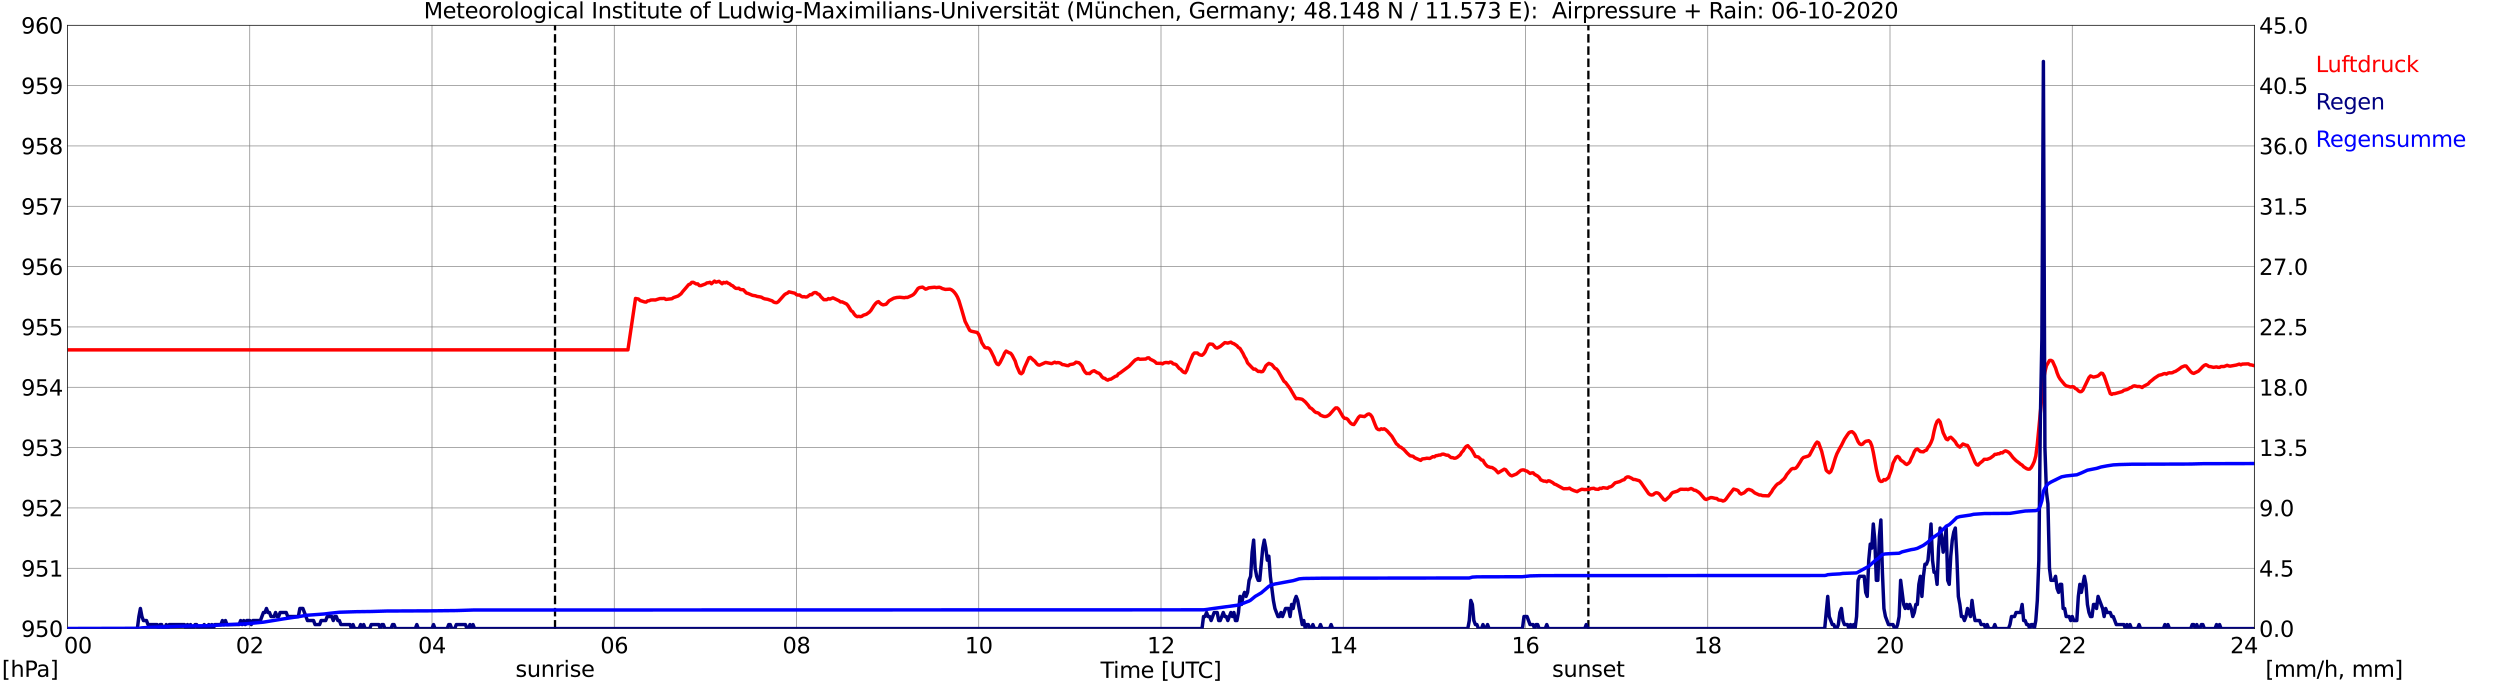 <?xml version="1.0" encoding="utf-8" standalone="no"?>
<!DOCTYPE svg PUBLIC "-//W3C//DTD SVG 1.1//EN"
  "http://www.w3.org/Graphics/SVG/1.1/DTD/svg11.dtd">
<svg xmlns:xlink="http://www.w3.org/1999/xlink" width="1085.4pt" height="296.64pt" viewBox="0 0 1085.4 296.64" xmlns="http://www.w3.org/2000/svg" version="1.1">
 <defs>
  <style type="text/css">*{stroke-linejoin: round; stroke-linecap: butt}</style>
 </defs>
 <g id="figure_1">
  <g id="patch_1">
   <path d="M 0 296.64 
L 1085.4 296.64 
L 1085.4 0 
L 0 0 
z
" style="fill: #ffffff"/>
  </g>
  <g id="axes_1">
   <g id="patch_2">
    <path d="M 29.306 272.909 
L 978.814 272.909 
L 978.814 10.976 
L 29.306 10.976 
z
" style="fill: #ffffff"/>
   </g>
   <g id="patch_3">
    <path d="M 978.814 272.909 
L 978.814 272.909 
L 978.814 10.976 
L 978.814 10.976 
z
" clip-path="url(#pe3488e9790)" style="fill: #d3d3d3; opacity: 0.25; stroke: #d3d3d3; stroke-linejoin: miter"/>
   </g>
   <g id="matplotlib.axis_1">
    <g id="xtick_1">
     <g id="line2d_1">
      <path d="M 29.306 272.909 
L 29.306 10.976 
" clip-path="url(#pe3488e9790)" style="fill: none; stroke: #808080; stroke-width: 0.3; stroke-linecap: square"/>
     </g>
     <g id="line2d_2"/>
     <g id="text_1">
      <!--    00 -->
      <g transform="translate(18.733 283.627) scale(0.095 -0.095)">
       <defs>
        <path id="DejaVuSans-20" transform="scale(0.016)"/>
        <path id="DejaVuSans-30" d="M 2034 4250 
Q 1547 4250 1301 3770 
Q 1056 3291 1056 2328 
Q 1056 1369 1301 889 
Q 1547 409 2034 409 
Q 2525 409 2770 889 
Q 3016 1369 3016 2328 
Q 3016 3291 2770 3770 
Q 2525 4250 2034 4250 
z
M 2034 4750 
Q 2819 4750 3233 4129 
Q 3647 3509 3647 2328 
Q 3647 1150 3233 529 
Q 2819 -91 2034 -91 
Q 1250 -91 836 529 
Q 422 1150 422 2328 
Q 422 3509 836 4129 
Q 1250 4750 2034 4750 
z
" transform="scale(0.016)"/>
       </defs>
       <use xlink:href="#DejaVuSans-20"/>
       <use xlink:href="#DejaVuSans-20" transform="translate(31.787 0)"/>
       <use xlink:href="#DejaVuSans-20" transform="translate(63.574 0)"/>
       <use xlink:href="#DejaVuSans-30" transform="translate(95.361 0)"/>
       <use xlink:href="#DejaVuSans-30" transform="translate(158.984 0)"/>
      </g>
     </g>
    </g>
    <g id="xtick_2">
     <g id="line2d_3">
      <path d="M 108.431 272.909 
L 108.431 10.976 
" clip-path="url(#pe3488e9790)" style="fill: none; stroke: #808080; stroke-width: 0.3; stroke-linecap: square"/>
     </g>
     <g id="line2d_4"/>
     <g id="text_2">
      <!-- 02 -->
      <g transform="translate(102.387 283.627) scale(0.095 -0.095)">
       <defs>
        <path id="DejaVuSans-32" d="M 1228 531 
L 3431 531 
L 3431 0 
L 469 0 
L 469 531 
Q 828 903 1448 1529 
Q 2069 2156 2228 2338 
Q 2531 2678 2651 2914 
Q 2772 3150 2772 3378 
Q 2772 3750 2511 3984 
Q 2250 4219 1831 4219 
Q 1534 4219 1204 4116 
Q 875 4013 500 3803 
L 500 4441 
Q 881 4594 1212 4672 
Q 1544 4750 1819 4750 
Q 2544 4750 2975 4387 
Q 3406 4025 3406 3419 
Q 3406 3131 3298 2873 
Q 3191 2616 2906 2266 
Q 2828 2175 2409 1742 
Q 1991 1309 1228 531 
z
" transform="scale(0.016)"/>
       </defs>
       <use xlink:href="#DejaVuSans-30"/>
       <use xlink:href="#DejaVuSans-32" transform="translate(63.623 0)"/>
      </g>
     </g>
    </g>
    <g id="xtick_3">
     <g id="line2d_5">
      <path d="M 187.557 272.909 
L 187.557 10.976 
" clip-path="url(#pe3488e9790)" style="fill: none; stroke: #808080; stroke-width: 0.3; stroke-linecap: square"/>
     </g>
     <g id="line2d_6"/>
     <g id="text_3">
      <!-- 04 -->
      <g transform="translate(181.513 283.627) scale(0.095 -0.095)">
       <defs>
        <path id="DejaVuSans-34" d="M 2419 4116 
L 825 1625 
L 2419 1625 
L 2419 4116 
z
M 2253 4666 
L 3047 4666 
L 3047 1625 
L 3713 1625 
L 3713 1100 
L 3047 1100 
L 3047 0 
L 2419 0 
L 2419 1100 
L 313 1100 
L 313 1709 
L 2253 4666 
z
" transform="scale(0.016)"/>
       </defs>
       <use xlink:href="#DejaVuSans-30"/>
       <use xlink:href="#DejaVuSans-34" transform="translate(63.623 0)"/>
      </g>
     </g>
    </g>
    <g id="xtick_4">
     <g id="line2d_7">
      <path d="M 266.683 272.909 
L 266.683 10.976 
" clip-path="url(#pe3488e9790)" style="fill: none; stroke: #808080; stroke-width: 0.3; stroke-linecap: square"/>
     </g>
     <g id="line2d_8"/>
     <g id="text_4">
      <!-- 06 -->
      <g transform="translate(260.638 283.627) scale(0.095 -0.095)">
       <defs>
        <path id="DejaVuSans-36" d="M 2113 2584 
Q 1688 2584 1439 2293 
Q 1191 2003 1191 1497 
Q 1191 994 1439 701 
Q 1688 409 2113 409 
Q 2538 409 2786 701 
Q 3034 994 3034 1497 
Q 3034 2003 2786 2293 
Q 2538 2584 2113 2584 
z
M 3366 4563 
L 3366 3988 
Q 3128 4100 2886 4159 
Q 2644 4219 2406 4219 
Q 1781 4219 1451 3797 
Q 1122 3375 1075 2522 
Q 1259 2794 1537 2939 
Q 1816 3084 2150 3084 
Q 2853 3084 3261 2657 
Q 3669 2231 3669 1497 
Q 3669 778 3244 343 
Q 2819 -91 2113 -91 
Q 1303 -91 875 529 
Q 447 1150 447 2328 
Q 447 3434 972 4092 
Q 1497 4750 2381 4750 
Q 2619 4750 2861 4703 
Q 3103 4656 3366 4563 
z
" transform="scale(0.016)"/>
       </defs>
       <use xlink:href="#DejaVuSans-30"/>
       <use xlink:href="#DejaVuSans-36" transform="translate(63.623 0)"/>
      </g>
     </g>
    </g>
    <g id="xtick_5">
     <g id="line2d_9">
      <path d="M 345.808 272.909 
L 345.808 10.976 
" clip-path="url(#pe3488e9790)" style="fill: none; stroke: #808080; stroke-width: 0.3; stroke-linecap: square"/>
     </g>
     <g id="line2d_10"/>
     <g id="text_5">
      <!-- 08 -->
      <g transform="translate(339.764 283.627) scale(0.095 -0.095)">
       <defs>
        <path id="DejaVuSans-38" d="M 2034 2216 
Q 1584 2216 1326 1975 
Q 1069 1734 1069 1313 
Q 1069 891 1326 650 
Q 1584 409 2034 409 
Q 2484 409 2743 651 
Q 3003 894 3003 1313 
Q 3003 1734 2745 1975 
Q 2488 2216 2034 2216 
z
M 1403 2484 
Q 997 2584 770 2862 
Q 544 3141 544 3541 
Q 544 4100 942 4425 
Q 1341 4750 2034 4750 
Q 2731 4750 3128 4425 
Q 3525 4100 3525 3541 
Q 3525 3141 3298 2862 
Q 3072 2584 2669 2484 
Q 3125 2378 3379 2068 
Q 3634 1759 3634 1313 
Q 3634 634 3220 271 
Q 2806 -91 2034 -91 
Q 1263 -91 848 271 
Q 434 634 434 1313 
Q 434 1759 690 2068 
Q 947 2378 1403 2484 
z
M 1172 3481 
Q 1172 3119 1398 2916 
Q 1625 2713 2034 2713 
Q 2441 2713 2670 2916 
Q 2900 3119 2900 3481 
Q 2900 3844 2670 4047 
Q 2441 4250 2034 4250 
Q 1625 4250 1398 4047 
Q 1172 3844 1172 3481 
z
" transform="scale(0.016)"/>
       </defs>
       <use xlink:href="#DejaVuSans-30"/>
       <use xlink:href="#DejaVuSans-38" transform="translate(63.623 0)"/>
      </g>
     </g>
    </g>
    <g id="xtick_6">
     <g id="line2d_11">
      <path d="M 424.934 272.909 
L 424.934 10.976 
" clip-path="url(#pe3488e9790)" style="fill: none; stroke: #808080; stroke-width: 0.3; stroke-linecap: square"/>
     </g>
     <g id="line2d_12"/>
     <g id="text_6">
      <!-- 10 -->
      <g transform="translate(418.89 283.627) scale(0.095 -0.095)">
       <defs>
        <path id="DejaVuSans-31" d="M 794 531 
L 1825 531 
L 1825 4091 
L 703 3866 
L 703 4441 
L 1819 4666 
L 2450 4666 
L 2450 531 
L 3481 531 
L 3481 0 
L 794 0 
L 794 531 
z
" transform="scale(0.016)"/>
       </defs>
       <use xlink:href="#DejaVuSans-31"/>
       <use xlink:href="#DejaVuSans-30" transform="translate(63.623 0)"/>
      </g>
     </g>
    </g>
    <g id="xtick_7">
     <g id="line2d_13">
      <path d="M 504.06 272.909 
L 504.06 10.976 
" clip-path="url(#pe3488e9790)" style="fill: none; stroke: #808080; stroke-width: 0.3; stroke-linecap: square"/>
     </g>
     <g id="line2d_14"/>
     <g id="text_7">
      <!-- 12 -->
      <g transform="translate(498.015 283.627) scale(0.095 -0.095)">
       <use xlink:href="#DejaVuSans-31"/>
       <use xlink:href="#DejaVuSans-32" transform="translate(63.623 0)"/>
      </g>
     </g>
    </g>
    <g id="xtick_8">
     <g id="line2d_15">
      <path d="M 583.185 272.909 
L 583.185 10.976 
" clip-path="url(#pe3488e9790)" style="fill: none; stroke: #808080; stroke-width: 0.3; stroke-linecap: square"/>
     </g>
     <g id="line2d_16"/>
     <g id="text_8">
      <!-- 14 -->
      <g transform="translate(577.141 283.627) scale(0.095 -0.095)">
       <use xlink:href="#DejaVuSans-31"/>
       <use xlink:href="#DejaVuSans-34" transform="translate(63.623 0)"/>
      </g>
     </g>
    </g>
    <g id="xtick_9">
     <g id="line2d_17">
      <path d="M 662.311 272.909 
L 662.311 10.976 
" clip-path="url(#pe3488e9790)" style="fill: none; stroke: #808080; stroke-width: 0.3; stroke-linecap: square"/>
     </g>
     <g id="line2d_18"/>
     <g id="text_9">
      <!-- 16 -->
      <g transform="translate(656.267 283.627) scale(0.095 -0.095)">
       <use xlink:href="#DejaVuSans-31"/>
       <use xlink:href="#DejaVuSans-36" transform="translate(63.623 0)"/>
      </g>
     </g>
    </g>
    <g id="xtick_10">
     <g id="line2d_19">
      <path d="M 741.437 272.909 
L 741.437 10.976 
" clip-path="url(#pe3488e9790)" style="fill: none; stroke: #808080; stroke-width: 0.3; stroke-linecap: square"/>
     </g>
     <g id="line2d_20"/>
     <g id="text_10">
      <!-- 18 -->
      <g transform="translate(735.392 283.627) scale(0.095 -0.095)">
       <use xlink:href="#DejaVuSans-31"/>
       <use xlink:href="#DejaVuSans-38" transform="translate(63.623 0)"/>
      </g>
     </g>
    </g>
    <g id="xtick_11">
     <g id="line2d_21">
      <path d="M 820.562 272.909 
L 820.562 10.976 
" clip-path="url(#pe3488e9790)" style="fill: none; stroke: #808080; stroke-width: 0.3; stroke-linecap: square"/>
     </g>
     <g id="line2d_22"/>
     <g id="text_11">
      <!-- 20 -->
      <g transform="translate(814.518 283.627) scale(0.095 -0.095)">
       <use xlink:href="#DejaVuSans-32"/>
       <use xlink:href="#DejaVuSans-30" transform="translate(63.623 0)"/>
      </g>
     </g>
    </g>
    <g id="xtick_12">
     <g id="line2d_23">
      <path d="M 899.688 272.909 
L 899.688 10.976 
" clip-path="url(#pe3488e9790)" style="fill: none; stroke: #808080; stroke-width: 0.3; stroke-linecap: square"/>
     </g>
     <g id="line2d_24"/>
     <g id="text_12">
      <!-- 22 -->
      <g transform="translate(893.644 283.627) scale(0.095 -0.095)">
       <use xlink:href="#DejaVuSans-32"/>
       <use xlink:href="#DejaVuSans-32" transform="translate(63.623 0)"/>
      </g>
     </g>
    </g>
    <g id="xtick_13">
     <g id="line2d_25">
      <path d="M 978.814 272.909 
L 978.814 10.976 
" clip-path="url(#pe3488e9790)" style="fill: none; stroke: #808080; stroke-width: 0.3; stroke-linecap: square"/>
     </g>
     <g id="line2d_26"/>
     <g id="text_13">
      <!-- 24    -->
      <g transform="translate(968.241 283.627) scale(0.095 -0.095)">
       <use xlink:href="#DejaVuSans-32"/>
       <use xlink:href="#DejaVuSans-34" transform="translate(63.623 0)"/>
       <use xlink:href="#DejaVuSans-20" transform="translate(127.246 0)"/>
       <use xlink:href="#DejaVuSans-20" transform="translate(159.033 0)"/>
       <use xlink:href="#DejaVuSans-20" transform="translate(190.82 0)"/>
      </g>
     </g>
    </g>
    <g id="text_14">
     <!-- Time [UTC] -->
     <g transform="translate(477.806 294.322) scale(0.095 -0.095)">
      <defs>
       <path id="DejaVuSans-54" d="M -19 4666 
L 3928 4666 
L 3928 4134 
L 2272 4134 
L 2272 0 
L 1638 0 
L 1638 4134 
L -19 4134 
L -19 4666 
z
" transform="scale(0.016)"/>
       <path id="DejaVuSans-69" d="M 603 3500 
L 1178 3500 
L 1178 0 
L 603 0 
L 603 3500 
z
M 603 4863 
L 1178 4863 
L 1178 4134 
L 603 4134 
L 603 4863 
z
" transform="scale(0.016)"/>
       <path id="DejaVuSans-6d" d="M 3328 2828 
Q 3544 3216 3844 3400 
Q 4144 3584 4550 3584 
Q 5097 3584 5394 3201 
Q 5691 2819 5691 2113 
L 5691 0 
L 5113 0 
L 5113 2094 
Q 5113 2597 4934 2840 
Q 4756 3084 4391 3084 
Q 3944 3084 3684 2787 
Q 3425 2491 3425 1978 
L 3425 0 
L 2847 0 
L 2847 2094 
Q 2847 2600 2669 2842 
Q 2491 3084 2119 3084 
Q 1678 3084 1418 2786 
Q 1159 2488 1159 1978 
L 1159 0 
L 581 0 
L 581 3500 
L 1159 3500 
L 1159 2956 
Q 1356 3278 1631 3431 
Q 1906 3584 2284 3584 
Q 2666 3584 2933 3390 
Q 3200 3197 3328 2828 
z
" transform="scale(0.016)"/>
       <path id="DejaVuSans-65" d="M 3597 1894 
L 3597 1613 
L 953 1613 
Q 991 1019 1311 708 
Q 1631 397 2203 397 
Q 2534 397 2845 478 
Q 3156 559 3463 722 
L 3463 178 
Q 3153 47 2828 -22 
Q 2503 -91 2169 -91 
Q 1331 -91 842 396 
Q 353 884 353 1716 
Q 353 2575 817 3079 
Q 1281 3584 2069 3584 
Q 2775 3584 3186 3129 
Q 3597 2675 3597 1894 
z
M 3022 2063 
Q 3016 2534 2758 2815 
Q 2500 3097 2075 3097 
Q 1594 3097 1305 2825 
Q 1016 2553 972 2059 
L 3022 2063 
z
" transform="scale(0.016)"/>
       <path id="DejaVuSans-5b" d="M 550 4863 
L 1875 4863 
L 1875 4416 
L 1125 4416 
L 1125 -397 
L 1875 -397 
L 1875 -844 
L 550 -844 
L 550 4863 
z
" transform="scale(0.016)"/>
       <path id="DejaVuSans-55" d="M 556 4666 
L 1191 4666 
L 1191 1831 
Q 1191 1081 1462 751 
Q 1734 422 2344 422 
Q 2950 422 3222 751 
Q 3494 1081 3494 1831 
L 3494 4666 
L 4128 4666 
L 4128 1753 
Q 4128 841 3676 375 
Q 3225 -91 2344 -91 
Q 1459 -91 1007 375 
Q 556 841 556 1753 
L 556 4666 
z
" transform="scale(0.016)"/>
       <path id="DejaVuSans-43" d="M 4122 4306 
L 4122 3641 
Q 3803 3938 3442 4084 
Q 3081 4231 2675 4231 
Q 1875 4231 1450 3742 
Q 1025 3253 1025 2328 
Q 1025 1406 1450 917 
Q 1875 428 2675 428 
Q 3081 428 3442 575 
Q 3803 722 4122 1019 
L 4122 359 
Q 3791 134 3420 21 
Q 3050 -91 2638 -91 
Q 1578 -91 968 557 
Q 359 1206 359 2328 
Q 359 3453 968 4101 
Q 1578 4750 2638 4750 
Q 3056 4750 3426 4639 
Q 3797 4528 4122 4306 
z
" transform="scale(0.016)"/>
       <path id="DejaVuSans-5d" d="M 1947 4863 
L 1947 -844 
L 622 -844 
L 622 -397 
L 1369 -397 
L 1369 4416 
L 622 4416 
L 622 4863 
L 1947 4863 
z
" transform="scale(0.016)"/>
      </defs>
      <use xlink:href="#DejaVuSans-54"/>
      <use xlink:href="#DejaVuSans-69" transform="translate(57.959 0)"/>
      <use xlink:href="#DejaVuSans-6d" transform="translate(85.742 0)"/>
      <use xlink:href="#DejaVuSans-65" transform="translate(183.154 0)"/>
      <use xlink:href="#DejaVuSans-20" transform="translate(244.678 0)"/>
      <use xlink:href="#DejaVuSans-5b" transform="translate(276.465 0)"/>
      <use xlink:href="#DejaVuSans-55" transform="translate(315.479 0)"/>
      <use xlink:href="#DejaVuSans-54" transform="translate(388.672 0)"/>
      <use xlink:href="#DejaVuSans-43" transform="translate(443.881 0)"/>
      <use xlink:href="#DejaVuSans-5d" transform="translate(513.705 0)"/>
     </g>
    </g>
   </g>
   <g id="matplotlib.axis_2">
    <g id="ytick_1">
     <g id="line2d_27">
      <path d="M 29.306 272.909 
L 978.814 272.909 
" clip-path="url(#pe3488e9790)" style="fill: none; stroke: #808080; stroke-width: 0.3; stroke-linecap: square"/>
     </g>
     <g id="line2d_28"/>
     <g id="text_15">
      <!-- 950 -->
      <g transform="translate(9.173 276.518) scale(0.095 -0.095)">
       <defs>
        <path id="DejaVuSans-39" d="M 703 97 
L 703 672 
Q 941 559 1184 500 
Q 1428 441 1663 441 
Q 2288 441 2617 861 
Q 2947 1281 2994 2138 
Q 2813 1869 2534 1725 
Q 2256 1581 1919 1581 
Q 1219 1581 811 2004 
Q 403 2428 403 3163 
Q 403 3881 828 4315 
Q 1253 4750 1959 4750 
Q 2769 4750 3195 4129 
Q 3622 3509 3622 2328 
Q 3622 1225 3098 567 
Q 2575 -91 1691 -91 
Q 1453 -91 1209 -44 
Q 966 3 703 97 
z
M 1959 2075 
Q 2384 2075 2632 2365 
Q 2881 2656 2881 3163 
Q 2881 3666 2632 3958 
Q 2384 4250 1959 4250 
Q 1534 4250 1286 3958 
Q 1038 3666 1038 3163 
Q 1038 2656 1286 2365 
Q 1534 2075 1959 2075 
z
" transform="scale(0.016)"/>
        <path id="DejaVuSans-35" d="M 691 4666 
L 3169 4666 
L 3169 4134 
L 1269 4134 
L 1269 2991 
Q 1406 3038 1543 3061 
Q 1681 3084 1819 3084 
Q 2600 3084 3056 2656 
Q 3513 2228 3513 1497 
Q 3513 744 3044 326 
Q 2575 -91 1722 -91 
Q 1428 -91 1123 -41 
Q 819 9 494 109 
L 494 744 
Q 775 591 1075 516 
Q 1375 441 1709 441 
Q 2250 441 2565 725 
Q 2881 1009 2881 1497 
Q 2881 1984 2565 2268 
Q 2250 2553 1709 2553 
Q 1456 2553 1204 2497 
Q 953 2441 691 2322 
L 691 4666 
z
" transform="scale(0.016)"/>
       </defs>
       <use xlink:href="#DejaVuSans-39"/>
       <use xlink:href="#DejaVuSans-35" transform="translate(63.623 0)"/>
       <use xlink:href="#DejaVuSans-30" transform="translate(127.246 0)"/>
      </g>
     </g>
    </g>
    <g id="ytick_2">
     <g id="line2d_29">
      <path d="M 29.306 246.715 
L 978.814 246.715 
" clip-path="url(#pe3488e9790)" style="fill: none; stroke: #808080; stroke-width: 0.3; stroke-linecap: square"/>
     </g>
     <g id="line2d_30"/>
     <g id="text_16">
      <!-- 951 -->
      <g transform="translate(9.173 250.325) scale(0.095 -0.095)">
       <use xlink:href="#DejaVuSans-39"/>
       <use xlink:href="#DejaVuSans-35" transform="translate(63.623 0)"/>
       <use xlink:href="#DejaVuSans-31" transform="translate(127.246 0)"/>
      </g>
     </g>
    </g>
    <g id="ytick_3">
     <g id="line2d_31">
      <path d="M 29.306 220.522 
L 978.814 220.522 
" clip-path="url(#pe3488e9790)" style="fill: none; stroke: #808080; stroke-width: 0.3; stroke-linecap: square"/>
     </g>
     <g id="line2d_32"/>
     <g id="text_17">
      <!-- 952 -->
      <g transform="translate(9.173 224.131) scale(0.095 -0.095)">
       <use xlink:href="#DejaVuSans-39"/>
       <use xlink:href="#DejaVuSans-35" transform="translate(63.623 0)"/>
       <use xlink:href="#DejaVuSans-32" transform="translate(127.246 0)"/>
      </g>
     </g>
    </g>
    <g id="ytick_4">
     <g id="line2d_33">
      <path d="M 29.306 194.329 
L 978.814 194.329 
" clip-path="url(#pe3488e9790)" style="fill: none; stroke: #808080; stroke-width: 0.3; stroke-linecap: square"/>
     </g>
     <g id="line2d_34"/>
     <g id="text_18">
      <!-- 953 -->
      <g transform="translate(9.173 197.938) scale(0.095 -0.095)">
       <defs>
        <path id="DejaVuSans-33" d="M 2597 2516 
Q 3050 2419 3304 2112 
Q 3559 1806 3559 1356 
Q 3559 666 3084 287 
Q 2609 -91 1734 -91 
Q 1441 -91 1130 -33 
Q 819 25 488 141 
L 488 750 
Q 750 597 1062 519 
Q 1375 441 1716 441 
Q 2309 441 2620 675 
Q 2931 909 2931 1356 
Q 2931 1769 2642 2001 
Q 2353 2234 1838 2234 
L 1294 2234 
L 1294 2753 
L 1863 2753 
Q 2328 2753 2575 2939 
Q 2822 3125 2822 3475 
Q 2822 3834 2567 4026 
Q 2313 4219 1838 4219 
Q 1578 4219 1281 4162 
Q 984 4106 628 3988 
L 628 4550 
Q 988 4650 1302 4700 
Q 1616 4750 1894 4750 
Q 2613 4750 3031 4423 
Q 3450 4097 3450 3541 
Q 3450 3153 3228 2886 
Q 3006 2619 2597 2516 
z
" transform="scale(0.016)"/>
       </defs>
       <use xlink:href="#DejaVuSans-39"/>
       <use xlink:href="#DejaVuSans-35" transform="translate(63.623 0)"/>
       <use xlink:href="#DejaVuSans-33" transform="translate(127.246 0)"/>
      </g>
     </g>
    </g>
    <g id="ytick_5">
     <g id="line2d_35">
      <path d="M 29.306 168.136 
L 978.814 168.136 
" clip-path="url(#pe3488e9790)" style="fill: none; stroke: #808080; stroke-width: 0.3; stroke-linecap: square"/>
     </g>
     <g id="line2d_36"/>
     <g id="text_19">
      <!-- 954 -->
      <g transform="translate(9.173 171.745) scale(0.095 -0.095)">
       <use xlink:href="#DejaVuSans-39"/>
       <use xlink:href="#DejaVuSans-35" transform="translate(63.623 0)"/>
       <use xlink:href="#DejaVuSans-34" transform="translate(127.246 0)"/>
      </g>
     </g>
    </g>
    <g id="ytick_6">
     <g id="line2d_37">
      <path d="M 29.306 141.942 
L 978.814 141.942 
" clip-path="url(#pe3488e9790)" style="fill: none; stroke: #808080; stroke-width: 0.3; stroke-linecap: square"/>
     </g>
     <g id="line2d_38"/>
     <g id="text_20">
      <!-- 955 -->
      <g transform="translate(9.173 145.551) scale(0.095 -0.095)">
       <use xlink:href="#DejaVuSans-39"/>
       <use xlink:href="#DejaVuSans-35" transform="translate(63.623 0)"/>
       <use xlink:href="#DejaVuSans-35" transform="translate(127.246 0)"/>
      </g>
     </g>
    </g>
    <g id="ytick_7">
     <g id="line2d_39">
      <path d="M 29.306 115.749 
L 978.814 115.749 
" clip-path="url(#pe3488e9790)" style="fill: none; stroke: #808080; stroke-width: 0.3; stroke-linecap: square"/>
     </g>
     <g id="line2d_40"/>
     <g id="text_21">
      <!-- 956 -->
      <g transform="translate(9.173 119.358) scale(0.095 -0.095)">
       <use xlink:href="#DejaVuSans-39"/>
       <use xlink:href="#DejaVuSans-35" transform="translate(63.623 0)"/>
       <use xlink:href="#DejaVuSans-36" transform="translate(127.246 0)"/>
      </g>
     </g>
    </g>
    <g id="ytick_8">
     <g id="line2d_41">
      <path d="M 29.306 89.556 
L 978.814 89.556 
" clip-path="url(#pe3488e9790)" style="fill: none; stroke: #808080; stroke-width: 0.3; stroke-linecap: square"/>
     </g>
     <g id="line2d_42"/>
     <g id="text_22">
      <!-- 957 -->
      <g transform="translate(9.173 93.165) scale(0.095 -0.095)">
       <defs>
        <path id="DejaVuSans-37" d="M 525 4666 
L 3525 4666 
L 3525 4397 
L 1831 0 
L 1172 0 
L 2766 4134 
L 525 4134 
L 525 4666 
z
" transform="scale(0.016)"/>
       </defs>
       <use xlink:href="#DejaVuSans-39"/>
       <use xlink:href="#DejaVuSans-35" transform="translate(63.623 0)"/>
       <use xlink:href="#DejaVuSans-37" transform="translate(127.246 0)"/>
      </g>
     </g>
    </g>
    <g id="ytick_9">
     <g id="line2d_43">
      <path d="M 29.306 63.362 
L 978.814 63.362 
" clip-path="url(#pe3488e9790)" style="fill: none; stroke: #808080; stroke-width: 0.3; stroke-linecap: square"/>
     </g>
     <g id="line2d_44"/>
     <g id="text_23">
      <!-- 958 -->
      <g transform="translate(9.173 66.972) scale(0.095 -0.095)">
       <use xlink:href="#DejaVuSans-39"/>
       <use xlink:href="#DejaVuSans-35" transform="translate(63.623 0)"/>
       <use xlink:href="#DejaVuSans-38" transform="translate(127.246 0)"/>
      </g>
     </g>
    </g>
    <g id="ytick_10">
     <g id="line2d_45">
      <path d="M 29.306 37.169 
L 978.814 37.169 
" clip-path="url(#pe3488e9790)" style="fill: none; stroke: #808080; stroke-width: 0.3; stroke-linecap: square"/>
     </g>
     <g id="line2d_46"/>
     <g id="text_24">
      <!-- 959 -->
      <g transform="translate(9.173 40.778) scale(0.095 -0.095)">
       <use xlink:href="#DejaVuSans-39"/>
       <use xlink:href="#DejaVuSans-35" transform="translate(63.623 0)"/>
       <use xlink:href="#DejaVuSans-39" transform="translate(127.246 0)"/>
      </g>
     </g>
    </g>
    <g id="ytick_11">
     <g id="line2d_47">
      <path d="M 29.306 10.976 
L 978.814 10.976 
" clip-path="url(#pe3488e9790)" style="fill: none; stroke: #808080; stroke-width: 0.3; stroke-linecap: square"/>
     </g>
     <g id="line2d_48"/>
     <g id="text_25">
      <!-- 960 -->
      <g transform="translate(9.173 14.585) scale(0.095 -0.095)">
       <use xlink:href="#DejaVuSans-39"/>
       <use xlink:href="#DejaVuSans-36" transform="translate(63.623 0)"/>
       <use xlink:href="#DejaVuSans-30" transform="translate(127.246 0)"/>
      </g>
     </g>
    </g>
   </g>
   <g id="line2d_49">
    <path d="M 240.967 272.909 
L 240.967 10.976 
" clip-path="url(#pe3488e9790)" style="fill: none; stroke-dasharray: 3.7,1.6; stroke-dashoffset: 0; stroke: #000000"/>
   </g>
   <g id="line2d_50">
    <path d="M 689.609 272.909 
L 689.609 10.976 
" clip-path="url(#pe3488e9790)" style="fill: none; stroke-dasharray: 3.7,1.6; stroke-dashoffset: 0; stroke: #000000"/>
   </g>
   <g id="line2d_51">
    <path d="M 29.306 151.896 
L 272.617 151.896 
L 275.914 129.579 
L 277.233 129.841 
L 277.892 130.47 
L 279.87 131.098 
L 280.53 131.151 
L 281.189 130.627 
L 281.849 130.574 
L 282.508 130.26 
L 283.827 130.208 
L 284.486 130.26 
L 286.464 129.631 
L 288.442 129.579 
L 289.102 129.998 
L 291.739 129.684 
L 292.399 129.212 
L 294.377 128.531 
L 295.696 127.536 
L 296.355 126.645 
L 297.674 125.126 
L 298.992 123.555 
L 299.652 123.345 
L 300.311 122.612 
L 300.971 122.559 
L 302.289 123.293 
L 302.949 123.24 
L 303.608 123.974 
L 304.267 124.026 
L 306.246 123.293 
L 306.905 122.821 
L 307.564 122.769 
L 308.224 122.559 
L 308.883 123.188 
L 310.202 122.035 
L 310.861 122.507 
L 312.18 122.14 
L 313.499 123.188 
L 314.158 122.612 
L 314.818 122.821 
L 315.477 122.507 
L 316.136 122.978 
L 316.796 123.24 
L 317.455 123.816 
L 318.114 124.078 
L 318.774 124.707 
L 319.433 125.179 
L 320.093 125.231 
L 320.752 125.126 
L 321.411 125.702 
L 322.73 125.807 
L 324.049 127.222 
L 324.708 127.379 
L 326.686 128.217 
L 328.005 128.426 
L 328.665 128.688 
L 329.983 128.898 
L 330.643 129.055 
L 331.302 129.474 
L 331.961 129.736 
L 333.28 129.946 
L 335.258 130.627 
L 335.918 131.151 
L 336.577 131.36 
L 337.236 131.413 
L 337.896 130.993 
L 340.533 128.007 
L 341.193 127.536 
L 341.852 127.274 
L 342.512 126.698 
L 345.149 127.326 
L 345.808 127.955 
L 346.468 128.112 
L 347.127 128.06 
L 347.787 128.584 
L 348.446 128.898 
L 349.105 128.793 
L 349.765 128.95 
L 350.424 128.898 
L 351.743 127.903 
L 352.402 127.955 
L 353.062 127.274 
L 353.721 127.012 
L 354.38 127.064 
L 355.04 127.641 
L 355.699 127.85 
L 356.359 128.793 
L 357.677 130.103 
L 358.996 130.103 
L 359.655 129.631 
L 360.315 129.841 
L 361.634 129.317 
L 364.271 130.574 
L 364.93 131.098 
L 365.59 131.046 
L 367.568 131.989 
L 368.227 132.775 
L 369.546 134.922 
L 370.206 135.342 
L 370.865 136.389 
L 371.524 137.123 
L 372.184 137.489 
L 372.843 137.332 
L 373.502 137.489 
L 374.162 137.332 
L 374.821 136.861 
L 376.14 136.442 
L 377.459 135.499 
L 378.118 134.765 
L 379.437 132.67 
L 380.096 131.832 
L 380.756 131.203 
L 381.415 130.941 
L 382.074 131.622 
L 382.734 132.094 
L 383.393 132.355 
L 384.712 132.094 
L 386.031 130.574 
L 388.009 129.474 
L 389.328 129.16 
L 390.646 129.055 
L 392.624 129.265 
L 393.284 129.108 
L 393.943 129.16 
L 395.921 128.269 
L 396.581 127.85 
L 397.24 127.169 
L 398.559 125.231 
L 399.218 124.864 
L 400.537 124.655 
L 401.856 125.545 
L 402.515 125.336 
L 403.175 124.969 
L 405.153 124.759 
L 405.812 124.707 
L 406.471 124.864 
L 407.79 124.707 
L 408.45 124.917 
L 409.109 125.283 
L 410.428 125.65 
L 412.406 125.545 
L 413.065 125.807 
L 413.725 126.279 
L 414.384 126.96 
L 415.043 127.85 
L 415.703 129.003 
L 416.362 130.627 
L 417.681 134.975 
L 419 139.532 
L 420.978 143.409 
L 421.637 143.776 
L 424.275 144.352 
L 424.934 145.243 
L 425.593 146.814 
L 426.253 148.805 
L 427.572 150.848 
L 428.231 151.058 
L 428.89 151.005 
L 429.55 151.424 
L 430.209 152.42 
L 431.528 155.091 
L 432.187 156.925 
L 432.847 158.025 
L 433.506 158.339 
L 434.165 157.449 
L 435.484 154.829 
L 436.144 153.31 
L 436.803 152.42 
L 438.122 153.153 
L 438.781 153.363 
L 439.44 154.201 
L 440.759 156.768 
L 441.419 158.916 
L 442.737 161.902 
L 443.397 162.268 
L 444.056 161.692 
L 444.716 159.754 
L 446.694 155.353 
L 447.353 155.144 
L 448.672 156.349 
L 449.331 156.872 
L 449.991 157.763 
L 450.65 158.392 
L 451.309 158.549 
L 453.947 157.344 
L 456.584 157.868 
L 457.903 157.239 
L 458.563 157.553 
L 459.222 157.396 
L 459.881 157.501 
L 460.541 157.763 
L 461.2 158.287 
L 461.859 158.339 
L 463.178 158.706 
L 463.838 158.758 
L 464.497 158.287 
L 465.816 158.077 
L 466.475 157.815 
L 467.134 157.239 
L 468.453 157.501 
L 469.113 158.13 
L 469.772 158.916 
L 470.431 160.487 
L 471.091 161.535 
L 471.75 162.163 
L 472.409 162.111 
L 473.069 162.216 
L 473.728 161.587 
L 474.388 161.168 
L 475.047 160.959 
L 476.366 161.797 
L 477.025 162.006 
L 477.685 162.53 
L 478.344 163.526 
L 479.003 164.102 
L 479.663 164.259 
L 480.322 164.783 
L 480.981 165.045 
L 481.641 164.678 
L 482.3 164.626 
L 484.278 163.368 
L 484.938 163.211 
L 485.597 162.268 
L 486.256 161.954 
L 490.213 159.02 
L 492.191 156.925 
L 492.85 156.296 
L 494.169 155.668 
L 494.828 155.982 
L 497.466 155.877 
L 498.125 155.406 
L 498.785 155.353 
L 499.444 155.982 
L 500.763 156.61 
L 501.422 157.03 
L 502.082 157.711 
L 503.4 157.763 
L 504.06 157.711 
L 504.719 157.973 
L 505.379 157.553 
L 506.038 157.396 
L 506.697 157.396 
L 507.357 157.553 
L 508.016 157.187 
L 508.675 157.292 
L 509.335 157.973 
L 509.994 158.077 
L 510.654 158.339 
L 511.972 159.963 
L 512.632 160.33 
L 513.291 161.116 
L 513.95 161.64 
L 514.61 161.849 
L 515.269 160.697 
L 515.929 158.758 
L 517.907 153.939 
L 518.566 153.258 
L 519.885 153.258 
L 520.544 153.886 
L 521.204 154.148 
L 521.863 154.253 
L 522.522 153.729 
L 523.182 152.839 
L 524.501 149.905 
L 525.16 149.329 
L 526.479 149.486 
L 527.797 150.953 
L 528.457 151.11 
L 529.776 150.429 
L 531.754 148.753 
L 533.073 148.962 
L 534.391 148.543 
L 535.051 149.014 
L 535.71 149.224 
L 537.029 150.115 
L 537.688 150.9 
L 538.348 151.267 
L 539.666 153.467 
L 540.326 154.882 
L 540.985 155.929 
L 541.644 157.553 
L 543.623 159.649 
L 544.282 160.278 
L 544.941 160.225 
L 546.26 161.273 
L 546.919 161.221 
L 547.579 161.43 
L 548.238 161.273 
L 548.898 160.278 
L 549.557 158.863 
L 550.216 158.234 
L 550.876 157.763 
L 552.195 158.287 
L 553.513 159.911 
L 554.173 160.173 
L 554.832 160.959 
L 557.47 165.569 
L 558.129 166.04 
L 560.107 168.712 
L 562.085 172.117 
L 562.745 173.112 
L 563.404 173.008 
L 564.723 173.217 
L 565.382 173.374 
L 566.701 174.474 
L 568.02 175.994 
L 568.679 176.989 
L 569.338 177.303 
L 569.998 177.879 
L 570.657 178.613 
L 571.317 179.084 
L 571.976 179.189 
L 572.635 179.503 
L 573.295 180.237 
L 574.613 180.761 
L 575.273 180.866 
L 575.932 180.761 
L 576.592 180.446 
L 577.251 179.975 
L 579.229 177.722 
L 579.889 177.094 
L 580.548 177.094 
L 581.207 177.67 
L 582.526 179.975 
L 583.185 181.075 
L 583.845 181.651 
L 584.504 181.651 
L 585.164 182.123 
L 585.823 183.066 
L 586.482 183.799 
L 587.142 184.218 
L 587.801 184.323 
L 588.46 183.38 
L 589.779 181.232 
L 590.439 180.604 
L 592.417 180.866 
L 593.736 179.87 
L 594.395 179.713 
L 595.054 180.132 
L 595.714 181.023 
L 597.032 184.428 
L 597.692 185.947 
L 598.351 186.471 
L 599.011 186.576 
L 599.67 186.157 
L 600.329 186.366 
L 600.989 186.157 
L 601.648 186.576 
L 602.307 187.152 
L 604.286 189.405 
L 606.264 192.705 
L 606.923 193.176 
L 607.582 193.962 
L 608.242 194.172 
L 609.561 195.219 
L 610.879 196.686 
L 612.198 197.891 
L 613.517 198.101 
L 614.176 198.729 
L 616.814 199.882 
L 617.473 199.253 
L 618.792 199.096 
L 619.451 198.939 
L 620.77 199.044 
L 622.089 198.258 
L 622.748 198.363 
L 623.408 197.839 
L 624.067 197.786 
L 624.726 197.577 
L 625.386 197.577 
L 626.045 197.21 
L 626.705 197.158 
L 628.023 197.629 
L 628.683 197.629 
L 630.001 198.677 
L 630.661 198.677 
L 631.32 198.939 
L 631.98 198.887 
L 632.639 198.572 
L 633.958 197.472 
L 634.617 196.372 
L 635.276 195.691 
L 635.936 194.538 
L 636.595 193.805 
L 637.255 193.491 
L 637.914 194.276 
L 638.573 194.853 
L 639.233 195.796 
L 640.552 198.153 
L 641.87 198.415 
L 643.189 199.725 
L 643.848 199.829 
L 644.508 201.034 
L 645.167 201.873 
L 645.827 202.501 
L 647.145 202.92 
L 647.805 202.973 
L 649.123 203.811 
L 650.442 205.278 
L 653.08 203.706 
L 653.739 203.968 
L 655.058 205.697 
L 655.717 206.325 
L 656.377 206.587 
L 658.355 205.802 
L 660.333 204.178 
L 660.992 204.02 
L 661.652 204.02 
L 662.311 204.387 
L 662.97 204.544 
L 664.289 205.54 
L 664.949 205.33 
L 665.608 205.278 
L 666.267 205.959 
L 667.586 206.692 
L 668.246 207.268 
L 668.905 208.316 
L 670.224 208.892 
L 670.883 208.892 
L 671.542 209.154 
L 672.202 208.735 
L 672.861 208.84 
L 674.18 209.573 
L 674.839 210.15 
L 675.499 210.359 
L 678.796 212.193 
L 680.774 212.14 
L 681.433 211.931 
L 682.092 212.455 
L 683.411 213.031 
L 684.73 213.45 
L 685.389 213.031 
L 686.708 212.402 
L 688.027 212.559 
L 690.005 212.455 
L 690.664 212.14 
L 691.983 211.983 
L 692.643 212.35 
L 693.961 212.455 
L 694.621 211.983 
L 695.28 212.088 
L 695.939 211.721 
L 697.918 211.983 
L 698.577 211.459 
L 699.236 211.355 
L 699.896 210.988 
L 701.215 209.626 
L 703.193 209.102 
L 704.511 208.421 
L 705.171 208.264 
L 705.83 207.426 
L 706.49 207.059 
L 707.149 207.059 
L 708.468 207.687 
L 709.127 208.159 
L 709.786 208.159 
L 711.765 208.735 
L 712.424 209.469 
L 715.721 214.236 
L 716.38 214.76 
L 717.04 214.917 
L 717.699 214.812 
L 718.358 214.236 
L 719.018 213.921 
L 719.677 214.026 
L 720.337 214.393 
L 722.315 216.855 
L 722.974 217.169 
L 723.633 216.646 
L 724.952 215.441 
L 725.612 214.393 
L 726.271 213.817 
L 728.249 213.24 
L 729.568 212.402 
L 731.546 212.455 
L 732.205 212.402 
L 732.865 212.559 
L 734.184 212.088 
L 734.843 212.35 
L 735.502 212.821 
L 736.162 212.874 
L 737.48 213.712 
L 738.14 214.288 
L 740.118 216.593 
L 740.777 216.855 
L 742.756 216.017 
L 743.415 216.069 
L 744.734 216.384 
L 745.393 216.436 
L 746.052 217.065 
L 747.371 217.222 
L 748.031 217.536 
L 748.69 217.327 
L 749.349 216.698 
L 750.668 214.864 
L 752.646 212.35 
L 753.965 212.717 
L 754.624 213.031 
L 755.284 214.079 
L 755.943 214.498 
L 757.262 213.921 
L 758.581 212.664 
L 759.24 212.455 
L 760.559 212.926 
L 761.878 214.026 
L 763.856 214.917 
L 764.515 214.917 
L 765.174 215.179 
L 767.812 215.284 
L 769.131 213.555 
L 769.79 212.402 
L 771.109 210.726 
L 771.768 210.097 
L 772.428 209.783 
L 773.087 209.311 
L 773.746 208.578 
L 774.406 208.054 
L 775.065 207.216 
L 775.725 206.063 
L 777.703 203.706 
L 778.362 203.392 
L 779.021 203.444 
L 779.681 203.235 
L 780.34 202.501 
L 781.659 200.458 
L 782.318 199.306 
L 782.978 198.625 
L 784.956 198.048 
L 785.615 197.629 
L 787.593 193.91 
L 788.253 192.705 
L 788.912 191.919 
L 789.572 192.286 
L 790.89 195.9 
L 792.868 204.178 
L 793.528 204.806 
L 794.187 205.278 
L 794.847 204.754 
L 795.506 203.182 
L 796.825 198.834 
L 797.484 197.053 
L 798.803 194.486 
L 799.462 193.386 
L 800.781 190.714 
L 802.1 188.723 
L 802.759 187.833 
L 803.419 187.519 
L 804.078 187.414 
L 804.737 187.938 
L 805.397 188.776 
L 806.715 191.762 
L 807.375 192.705 
L 808.034 193.019 
L 808.694 192.81 
L 809.353 192.076 
L 810.012 191.605 
L 811.331 191.343 
L 811.99 191.919 
L 812.65 193.491 
L 813.309 196.372 
L 814.628 203.654 
L 815.287 206.535 
L 815.947 208.578 
L 816.606 209.05 
L 817.265 208.945 
L 817.925 208.211 
L 818.584 208.421 
L 819.903 207.373 
L 821.222 203.811 
L 821.881 201.087 
L 823.2 198.52 
L 823.859 198.153 
L 824.519 198.572 
L 825.178 199.725 
L 826.497 200.615 
L 827.156 201.296 
L 827.816 201.663 
L 828.475 201.244 
L 829.134 200.615 
L 829.794 199.044 
L 830.453 197.786 
L 831.112 196.11 
L 831.772 195.167 
L 832.431 194.905 
L 833.75 196.058 
L 835.069 196.162 
L 835.728 195.639 
L 836.388 195.429 
L 837.047 194.224 
L 837.706 193.386 
L 838.366 192.129 
L 839.025 190.452 
L 839.684 187.257 
L 840.344 184.637 
L 841.003 182.961 
L 841.663 182.332 
L 842.322 183.171 
L 843.641 187.885 
L 844.959 190.609 
L 845.619 190.924 
L 846.278 190.086 
L 846.938 189.824 
L 847.597 190.4 
L 848.916 191.814 
L 849.575 193.019 
L 850.235 193.648 
L 850.894 194.119 
L 852.213 192.757 
L 853.531 193.281 
L 854.191 193.386 
L 854.85 194.486 
L 857.488 200.772 
L 858.147 201.715 
L 858.806 201.925 
L 859.466 201.192 
L 860.785 200.144 
L 861.444 199.41 
L 862.763 199.41 
L 864.082 198.887 
L 865.4 197.944 
L 866.06 197.263 
L 866.719 197.263 
L 867.378 197.001 
L 868.038 197.001 
L 868.697 196.529 
L 869.357 196.634 
L 870.016 196.058 
L 870.675 195.743 
L 871.335 195.953 
L 871.994 196.32 
L 872.653 196.948 
L 873.972 198.677 
L 875.291 199.987 
L 876.61 200.982 
L 877.269 201.558 
L 877.929 201.925 
L 878.588 202.658 
L 879.907 203.497 
L 880.566 203.706 
L 881.225 203.654 
L 881.885 202.973 
L 882.544 201.82 
L 883.204 200.353 
L 883.863 197.944 
L 884.522 192.81 
L 885.841 179.084 
L 887.16 165.202 
L 887.819 161.43 
L 888.479 158.811 
L 889.797 156.506 
L 890.457 156.453 
L 891.116 156.82 
L 892.435 159.754 
L 893.094 161.849 
L 893.754 163.473 
L 894.413 164.573 
L 896.391 166.983 
L 897.051 167.507 
L 899.029 168.031 
L 899.688 167.874 
L 900.347 167.978 
L 901.007 168.659 
L 901.666 168.974 
L 902.326 169.655 
L 902.985 170.074 
L 903.644 170.021 
L 904.304 169.393 
L 906.941 163.945 
L 907.601 163.211 
L 908.919 163.735 
L 910.238 163.421 
L 910.898 163.211 
L 912.216 162.006 
L 912.876 162.163 
L 913.535 163.264 
L 916.173 170.86 
L 916.832 171.226 
L 917.491 170.912 
L 918.151 170.912 
L 920.788 170.179 
L 921.448 169.969 
L 922.107 169.445 
L 923.426 169.131 
L 924.085 168.817 
L 924.745 168.345 
L 925.404 168.188 
L 926.063 167.664 
L 926.723 167.507 
L 928.041 167.821 
L 928.701 167.769 
L 929.36 167.926 
L 930.02 168.24 
L 930.679 167.716 
L 932.657 166.669 
L 933.316 165.883 
L 934.635 164.835 
L 935.295 164.259 
L 937.273 162.949 
L 938.592 162.635 
L 939.251 162.321 
L 939.91 162.163 
L 940.57 162.425 
L 941.229 162.006 
L 941.888 161.849 
L 942.548 161.902 
L 943.207 161.797 
L 943.867 161.43 
L 944.526 161.221 
L 945.845 160.382 
L 947.163 159.387 
L 948.482 158.863 
L 949.142 158.916 
L 951.12 161.378 
L 951.779 161.902 
L 952.438 162.111 
L 953.757 161.482 
L 954.417 161.168 
L 955.076 160.539 
L 956.395 159.125 
L 957.054 158.601 
L 957.714 158.339 
L 958.373 158.654 
L 959.032 159.125 
L 959.692 159.177 
L 961.01 159.492 
L 962.329 159.282 
L 962.989 159.492 
L 963.648 159.492 
L 964.307 159.125 
L 965.626 159.125 
L 966.945 158.601 
L 967.604 158.863 
L 968.264 158.968 
L 970.901 158.496 
L 972.22 158.077 
L 972.879 158.392 
L 973.539 158.077 
L 976.176 157.973 
L 976.836 158.392 
L 977.495 158.444 
L 978.154 158.619 
L 978.154 158.619 
" clip-path="url(#pe3488e9790)" style="fill: none; stroke: #ff0000; stroke-width: 1.5; stroke-linecap: square"/>
   </g>
   <g id="patch_4">
    <path d="M 29.306 272.909 
L 29.306 10.976 
" style="fill: none; stroke: #000000; stroke-width: 0.3; stroke-linejoin: miter; stroke-linecap: square"/>
   </g>
   <g id="patch_5">
    <path d="M 29.306 272.909 
L 978.814 272.909 
" style="fill: none; stroke: #000000; stroke-width: 0.3; stroke-linejoin: miter; stroke-linecap: square"/>
   </g>
   <g id="patch_6">
    <path d="M 29.306 10.976 
L 978.814 10.976 
" style="fill: none; stroke: #000000; stroke-width: 0.3; stroke-linejoin: miter; stroke-linecap: square"/>
   </g>
   <g id="text_26">
    <!-- sunrise -->
    <g transform="translate(223.802 293.863) scale(0.095 -0.095)">
     <defs>
      <path id="DejaVuSans-73" d="M 2834 3397 
L 2834 2853 
Q 2591 2978 2328 3040 
Q 2066 3103 1784 3103 
Q 1356 3103 1142 2972 
Q 928 2841 928 2578 
Q 928 2378 1081 2264 
Q 1234 2150 1697 2047 
L 1894 2003 
Q 2506 1872 2764 1633 
Q 3022 1394 3022 966 
Q 3022 478 2636 193 
Q 2250 -91 1575 -91 
Q 1294 -91 989 -36 
Q 684 19 347 128 
L 347 722 
Q 666 556 975 473 
Q 1284 391 1588 391 
Q 1994 391 2212 530 
Q 2431 669 2431 922 
Q 2431 1156 2273 1281 
Q 2116 1406 1581 1522 
L 1381 1569 
Q 847 1681 609 1914 
Q 372 2147 372 2553 
Q 372 3047 722 3315 
Q 1072 3584 1716 3584 
Q 2034 3584 2315 3537 
Q 2597 3491 2834 3397 
z
" transform="scale(0.016)"/>
      <path id="DejaVuSans-75" d="M 544 1381 
L 544 3500 
L 1119 3500 
L 1119 1403 
Q 1119 906 1312 657 
Q 1506 409 1894 409 
Q 2359 409 2629 706 
Q 2900 1003 2900 1516 
L 2900 3500 
L 3475 3500 
L 3475 0 
L 2900 0 
L 2900 538 
Q 2691 219 2414 64 
Q 2138 -91 1772 -91 
Q 1169 -91 856 284 
Q 544 659 544 1381 
z
M 1991 3584 
L 1991 3584 
z
" transform="scale(0.016)"/>
      <path id="DejaVuSans-6e" d="M 3513 2113 
L 3513 0 
L 2938 0 
L 2938 2094 
Q 2938 2591 2744 2837 
Q 2550 3084 2163 3084 
Q 1697 3084 1428 2787 
Q 1159 2491 1159 1978 
L 1159 0 
L 581 0 
L 581 3500 
L 1159 3500 
L 1159 2956 
Q 1366 3272 1645 3428 
Q 1925 3584 2291 3584 
Q 2894 3584 3203 3211 
Q 3513 2838 3513 2113 
z
" transform="scale(0.016)"/>
      <path id="DejaVuSans-72" d="M 2631 2963 
Q 2534 3019 2420 3045 
Q 2306 3072 2169 3072 
Q 1681 3072 1420 2755 
Q 1159 2438 1159 1844 
L 1159 0 
L 581 0 
L 581 3500 
L 1159 3500 
L 1159 2956 
Q 1341 3275 1631 3429 
Q 1922 3584 2338 3584 
Q 2397 3584 2469 3576 
Q 2541 3569 2628 3553 
L 2631 2963 
z
" transform="scale(0.016)"/>
     </defs>
     <use xlink:href="#DejaVuSans-73"/>
     <use xlink:href="#DejaVuSans-75" transform="translate(52.1 0)"/>
     <use xlink:href="#DejaVuSans-6e" transform="translate(115.479 0)"/>
     <use xlink:href="#DejaVuSans-72" transform="translate(178.857 0)"/>
     <use xlink:href="#DejaVuSans-69" transform="translate(219.971 0)"/>
     <use xlink:href="#DejaVuSans-73" transform="translate(247.754 0)"/>
     <use xlink:href="#DejaVuSans-65" transform="translate(299.854 0)"/>
    </g>
   </g>
   <g id="text_27">
    <!-- sunset -->
    <g transform="translate(673.855 293.863) scale(0.095 -0.095)">
     <defs>
      <path id="DejaVuSans-74" d="M 1172 4494 
L 1172 3500 
L 2356 3500 
L 2356 3053 
L 1172 3053 
L 1172 1153 
Q 1172 725 1289 603 
Q 1406 481 1766 481 
L 2356 481 
L 2356 0 
L 1766 0 
Q 1100 0 847 248 
Q 594 497 594 1153 
L 594 3053 
L 172 3053 
L 172 3500 
L 594 3500 
L 594 4494 
L 1172 4494 
z
" transform="scale(0.016)"/>
     </defs>
     <use xlink:href="#DejaVuSans-73"/>
     <use xlink:href="#DejaVuSans-75" transform="translate(52.1 0)"/>
     <use xlink:href="#DejaVuSans-6e" transform="translate(115.479 0)"/>
     <use xlink:href="#DejaVuSans-73" transform="translate(178.857 0)"/>
     <use xlink:href="#DejaVuSans-65" transform="translate(230.957 0)"/>
     <use xlink:href="#DejaVuSans-74" transform="translate(292.48 0)"/>
    </g>
   </g>
   <g id="text_28">
    <!-- [hPa] -->
    <g transform="translate(0.821 293.863) scale(0.095 -0.095)">
     <defs>
      <path id="DejaVuSans-68" d="M 3513 2113 
L 3513 0 
L 2938 0 
L 2938 2094 
Q 2938 2591 2744 2837 
Q 2550 3084 2163 3084 
Q 1697 3084 1428 2787 
Q 1159 2491 1159 1978 
L 1159 0 
L 581 0 
L 581 4863 
L 1159 4863 
L 1159 2956 
Q 1366 3272 1645 3428 
Q 1925 3584 2291 3584 
Q 2894 3584 3203 3211 
Q 3513 2838 3513 2113 
z
" transform="scale(0.016)"/>
      <path id="DejaVuSans-50" d="M 1259 4147 
L 1259 2394 
L 2053 2394 
Q 2494 2394 2734 2622 
Q 2975 2850 2975 3272 
Q 2975 3691 2734 3919 
Q 2494 4147 2053 4147 
L 1259 4147 
z
M 628 4666 
L 2053 4666 
Q 2838 4666 3239 4311 
Q 3641 3956 3641 3272 
Q 3641 2581 3239 2228 
Q 2838 1875 2053 1875 
L 1259 1875 
L 1259 0 
L 628 0 
L 628 4666 
z
" transform="scale(0.016)"/>
      <path id="DejaVuSans-61" d="M 2194 1759 
Q 1497 1759 1228 1600 
Q 959 1441 959 1056 
Q 959 750 1161 570 
Q 1363 391 1709 391 
Q 2188 391 2477 730 
Q 2766 1069 2766 1631 
L 2766 1759 
L 2194 1759 
z
M 3341 1997 
L 3341 0 
L 2766 0 
L 2766 531 
Q 2569 213 2275 61 
Q 1981 -91 1556 -91 
Q 1019 -91 701 211 
Q 384 513 384 1019 
Q 384 1609 779 1909 
Q 1175 2209 1959 2209 
L 2766 2209 
L 2766 2266 
Q 2766 2663 2505 2880 
Q 2244 3097 1772 3097 
Q 1472 3097 1187 3025 
Q 903 2953 641 2809 
L 641 3341 
Q 956 3463 1253 3523 
Q 1550 3584 1831 3584 
Q 2591 3584 2966 3190 
Q 3341 2797 3341 1997 
z
" transform="scale(0.016)"/>
     </defs>
     <use xlink:href="#DejaVuSans-5b"/>
     <use xlink:href="#DejaVuSans-68" transform="translate(39.014 0)"/>
     <use xlink:href="#DejaVuSans-50" transform="translate(102.393 0)"/>
     <use xlink:href="#DejaVuSans-61" transform="translate(158.195 0)"/>
     <use xlink:href="#DejaVuSans-5d" transform="translate(219.475 0)"/>
    </g>
   </g>
   <g id="text_29">
    <!-- Luftdruck -->
    <g style="fill: #ff0000" transform="translate(1005.4 31.291) scale(0.095 -0.095)">
     <defs>
      <path id="DejaVuSans-4c" d="M 628 4666 
L 1259 4666 
L 1259 531 
L 3531 531 
L 3531 0 
L 628 0 
L 628 4666 
z
" transform="scale(0.016)"/>
      <path id="DejaVuSans-66" d="M 2375 4863 
L 2375 4384 
L 1825 4384 
Q 1516 4384 1395 4259 
Q 1275 4134 1275 3809 
L 1275 3500 
L 2222 3500 
L 2222 3053 
L 1275 3053 
L 1275 0 
L 697 0 
L 697 3053 
L 147 3053 
L 147 3500 
L 697 3500 
L 697 3744 
Q 697 4328 969 4595 
Q 1241 4863 1831 4863 
L 2375 4863 
z
" transform="scale(0.016)"/>
      <path id="DejaVuSans-64" d="M 2906 2969 
L 2906 4863 
L 3481 4863 
L 3481 0 
L 2906 0 
L 2906 525 
Q 2725 213 2448 61 
Q 2172 -91 1784 -91 
Q 1150 -91 751 415 
Q 353 922 353 1747 
Q 353 2572 751 3078 
Q 1150 3584 1784 3584 
Q 2172 3584 2448 3432 
Q 2725 3281 2906 2969 
z
M 947 1747 
Q 947 1113 1208 752 
Q 1469 391 1925 391 
Q 2381 391 2643 752 
Q 2906 1113 2906 1747 
Q 2906 2381 2643 2742 
Q 2381 3103 1925 3103 
Q 1469 3103 1208 2742 
Q 947 2381 947 1747 
z
" transform="scale(0.016)"/>
      <path id="DejaVuSans-63" d="M 3122 3366 
L 3122 2828 
Q 2878 2963 2633 3030 
Q 2388 3097 2138 3097 
Q 1578 3097 1268 2742 
Q 959 2388 959 1747 
Q 959 1106 1268 751 
Q 1578 397 2138 397 
Q 2388 397 2633 464 
Q 2878 531 3122 666 
L 3122 134 
Q 2881 22 2623 -34 
Q 2366 -91 2075 -91 
Q 1284 -91 818 406 
Q 353 903 353 1747 
Q 353 2603 823 3093 
Q 1294 3584 2113 3584 
Q 2378 3584 2631 3529 
Q 2884 3475 3122 3366 
z
" transform="scale(0.016)"/>
      <path id="DejaVuSans-6b" d="M 581 4863 
L 1159 4863 
L 1159 1991 
L 2875 3500 
L 3609 3500 
L 1753 1863 
L 3688 0 
L 2938 0 
L 1159 1709 
L 1159 0 
L 581 0 
L 581 4863 
z
" transform="scale(0.016)"/>
     </defs>
     <use xlink:href="#DejaVuSans-4c"/>
     <use xlink:href="#DejaVuSans-75" transform="translate(53.963 0)"/>
     <use xlink:href="#DejaVuSans-66" transform="translate(117.342 0)"/>
     <use xlink:href="#DejaVuSans-74" transform="translate(150.797 0)"/>
     <use xlink:href="#DejaVuSans-64" transform="translate(190.006 0)"/>
     <use xlink:href="#DejaVuSans-72" transform="translate(253.482 0)"/>
     <use xlink:href="#DejaVuSans-75" transform="translate(294.596 0)"/>
     <use xlink:href="#DejaVuSans-63" transform="translate(357.975 0)"/>
     <use xlink:href="#DejaVuSans-6b" transform="translate(412.955 0)"/>
    </g>
   </g>
   <g id="text_30">
    <!-- Regen -->
    <g style="fill: #000080" transform="translate(1005.4 47.531) scale(0.095 -0.095)">
     <defs>
      <path id="DejaVuSans-52" d="M 2841 2188 
Q 3044 2119 3236 1894 
Q 3428 1669 3622 1275 
L 4263 0 
L 3584 0 
L 2988 1197 
Q 2756 1666 2539 1819 
Q 2322 1972 1947 1972 
L 1259 1972 
L 1259 0 
L 628 0 
L 628 4666 
L 2053 4666 
Q 2853 4666 3247 4331 
Q 3641 3997 3641 3322 
Q 3641 2881 3436 2590 
Q 3231 2300 2841 2188 
z
M 1259 4147 
L 1259 2491 
L 2053 2491 
Q 2509 2491 2742 2702 
Q 2975 2913 2975 3322 
Q 2975 3731 2742 3939 
Q 2509 4147 2053 4147 
L 1259 4147 
z
" transform="scale(0.016)"/>
      <path id="DejaVuSans-67" d="M 2906 1791 
Q 2906 2416 2648 2759 
Q 2391 3103 1925 3103 
Q 1463 3103 1205 2759 
Q 947 2416 947 1791 
Q 947 1169 1205 825 
Q 1463 481 1925 481 
Q 2391 481 2648 825 
Q 2906 1169 2906 1791 
z
M 3481 434 
Q 3481 -459 3084 -895 
Q 2688 -1331 1869 -1331 
Q 1566 -1331 1297 -1286 
Q 1028 -1241 775 -1147 
L 775 -588 
Q 1028 -725 1275 -790 
Q 1522 -856 1778 -856 
Q 2344 -856 2625 -561 
Q 2906 -266 2906 331 
L 2906 616 
Q 2728 306 2450 153 
Q 2172 0 1784 0 
Q 1141 0 747 490 
Q 353 981 353 1791 
Q 353 2603 747 3093 
Q 1141 3584 1784 3584 
Q 2172 3584 2450 3431 
Q 2728 3278 2906 2969 
L 2906 3500 
L 3481 3500 
L 3481 434 
z
" transform="scale(0.016)"/>
     </defs>
     <use xlink:href="#DejaVuSans-52"/>
     <use xlink:href="#DejaVuSans-65" transform="translate(64.982 0)"/>
     <use xlink:href="#DejaVuSans-67" transform="translate(126.506 0)"/>
     <use xlink:href="#DejaVuSans-65" transform="translate(189.982 0)"/>
     <use xlink:href="#DejaVuSans-6e" transform="translate(251.506 0)"/>
    </g>
   </g>
   <g id="text_31">
    <!-- Regensumme -->
    <g style="fill: #0000ff" transform="translate(1005.4 63.771) scale(0.095 -0.095)">
     <use xlink:href="#DejaVuSans-52"/>
     <use xlink:href="#DejaVuSans-65" transform="translate(64.982 0)"/>
     <use xlink:href="#DejaVuSans-67" transform="translate(126.506 0)"/>
     <use xlink:href="#DejaVuSans-65" transform="translate(189.982 0)"/>
     <use xlink:href="#DejaVuSans-6e" transform="translate(251.506 0)"/>
     <use xlink:href="#DejaVuSans-73" transform="translate(314.885 0)"/>
     <use xlink:href="#DejaVuSans-75" transform="translate(366.984 0)"/>
     <use xlink:href="#DejaVuSans-6d" transform="translate(430.363 0)"/>
     <use xlink:href="#DejaVuSans-6d" transform="translate(527.775 0)"/>
     <use xlink:href="#DejaVuSans-65" transform="translate(625.188 0)"/>
    </g>
   </g>
   <g id="text_32">
    <!-- Meteorological Institute of Ludwig-Maximilians-Universität (München, Germany; 48.148 N / 11.573 E):  Airpressure + Rain: 06-10-2020 -->
    <g transform="translate(183.991 7.976) scale(0.095 -0.095)">
     <defs>
      <path id="DejaVuSans-4d" d="M 628 4666 
L 1569 4666 
L 2759 1491 
L 3956 4666 
L 4897 4666 
L 4897 0 
L 4281 0 
L 4281 4097 
L 3078 897 
L 2444 897 
L 1241 4097 
L 1241 0 
L 628 0 
L 628 4666 
z
" transform="scale(0.016)"/>
      <path id="DejaVuSans-6f" d="M 1959 3097 
Q 1497 3097 1228 2736 
Q 959 2375 959 1747 
Q 959 1119 1226 758 
Q 1494 397 1959 397 
Q 2419 397 2687 759 
Q 2956 1122 2956 1747 
Q 2956 2369 2687 2733 
Q 2419 3097 1959 3097 
z
M 1959 3584 
Q 2709 3584 3137 3096 
Q 3566 2609 3566 1747 
Q 3566 888 3137 398 
Q 2709 -91 1959 -91 
Q 1206 -91 779 398 
Q 353 888 353 1747 
Q 353 2609 779 3096 
Q 1206 3584 1959 3584 
z
" transform="scale(0.016)"/>
      <path id="DejaVuSans-6c" d="M 603 4863 
L 1178 4863 
L 1178 0 
L 603 0 
L 603 4863 
z
" transform="scale(0.016)"/>
      <path id="DejaVuSans-49" d="M 628 4666 
L 1259 4666 
L 1259 0 
L 628 0 
L 628 4666 
z
" transform="scale(0.016)"/>
      <path id="DejaVuSans-77" d="M 269 3500 
L 844 3500 
L 1563 769 
L 2278 3500 
L 2956 3500 
L 3675 769 
L 4391 3500 
L 4966 3500 
L 4050 0 
L 3372 0 
L 2619 2869 
L 1863 0 
L 1184 0 
L 269 3500 
z
" transform="scale(0.016)"/>
      <path id="DejaVuSans-2d" d="M 313 2009 
L 1997 2009 
L 1997 1497 
L 313 1497 
L 313 2009 
z
" transform="scale(0.016)"/>
      <path id="DejaVuSans-78" d="M 3513 3500 
L 2247 1797 
L 3578 0 
L 2900 0 
L 1881 1375 
L 863 0 
L 184 0 
L 1544 1831 
L 300 3500 
L 978 3500 
L 1906 2253 
L 2834 3500 
L 3513 3500 
z
" transform="scale(0.016)"/>
      <path id="DejaVuSans-76" d="M 191 3500 
L 800 3500 
L 1894 563 
L 2988 3500 
L 3597 3500 
L 2284 0 
L 1503 0 
L 191 3500 
z
" transform="scale(0.016)"/>
      <path id="DejaVuSans-e4" d="M 2194 1759 
Q 1497 1759 1228 1600 
Q 959 1441 959 1056 
Q 959 750 1161 570 
Q 1363 391 1709 391 
Q 2188 391 2477 730 
Q 2766 1069 2766 1631 
L 2766 1759 
L 2194 1759 
z
M 3341 1997 
L 3341 0 
L 2766 0 
L 2766 531 
Q 2569 213 2275 61 
Q 1981 -91 1556 -91 
Q 1019 -91 701 211 
Q 384 513 384 1019 
Q 384 1609 779 1909 
Q 1175 2209 1959 2209 
L 2766 2209 
L 2766 2266 
Q 2766 2663 2505 2880 
Q 2244 3097 1772 3097 
Q 1472 3097 1187 3025 
Q 903 2953 641 2809 
L 641 3341 
Q 956 3463 1253 3523 
Q 1550 3584 1831 3584 
Q 2591 3584 2966 3190 
Q 3341 2797 3341 1997 
z
M 2150 4850 
L 2784 4850 
L 2784 4219 
L 2150 4219 
L 2150 4850 
z
M 928 4850 
L 1562 4850 
L 1562 4219 
L 928 4219 
L 928 4850 
z
" transform="scale(0.016)"/>
      <path id="DejaVuSans-28" d="M 1984 4856 
Q 1566 4138 1362 3434 
Q 1159 2731 1159 2009 
Q 1159 1288 1364 580 
Q 1569 -128 1984 -844 
L 1484 -844 
Q 1016 -109 783 600 
Q 550 1309 550 2009 
Q 550 2706 781 3412 
Q 1013 4119 1484 4856 
L 1984 4856 
z
" transform="scale(0.016)"/>
      <path id="DejaVuSans-fc" d="M 544 1381 
L 544 3500 
L 1119 3500 
L 1119 1403 
Q 1119 906 1312 657 
Q 1506 409 1894 409 
Q 2359 409 2629 706 
Q 2900 1003 2900 1516 
L 2900 3500 
L 3475 3500 
L 3475 0 
L 2900 0 
L 2900 538 
Q 2691 219 2414 64 
Q 2138 -91 1772 -91 
Q 1169 -91 856 284 
Q 544 659 544 1381 
z
M 1991 3584 
L 1991 3584 
z
M 2278 4850 
L 2912 4850 
L 2912 4219 
L 2278 4219 
L 2278 4850 
z
M 1056 4850 
L 1690 4850 
L 1690 4219 
L 1056 4219 
L 1056 4850 
z
" transform="scale(0.016)"/>
      <path id="DejaVuSans-2c" d="M 750 794 
L 1409 794 
L 1409 256 
L 897 -744 
L 494 -744 
L 750 256 
L 750 794 
z
" transform="scale(0.016)"/>
      <path id="DejaVuSans-47" d="M 3809 666 
L 3809 1919 
L 2778 1919 
L 2778 2438 
L 4434 2438 
L 4434 434 
Q 4069 175 3628 42 
Q 3188 -91 2688 -91 
Q 1594 -91 976 548 
Q 359 1188 359 2328 
Q 359 3472 976 4111 
Q 1594 4750 2688 4750 
Q 3144 4750 3555 4637 
Q 3966 4525 4313 4306 
L 4313 3634 
Q 3963 3931 3569 4081 
Q 3175 4231 2741 4231 
Q 1884 4231 1454 3753 
Q 1025 3275 1025 2328 
Q 1025 1384 1454 906 
Q 1884 428 2741 428 
Q 3075 428 3337 486 
Q 3600 544 3809 666 
z
" transform="scale(0.016)"/>
      <path id="DejaVuSans-79" d="M 2059 -325 
Q 1816 -950 1584 -1140 
Q 1353 -1331 966 -1331 
L 506 -1331 
L 506 -850 
L 844 -850 
Q 1081 -850 1212 -737 
Q 1344 -625 1503 -206 
L 1606 56 
L 191 3500 
L 800 3500 
L 1894 763 
L 2988 3500 
L 3597 3500 
L 2059 -325 
z
" transform="scale(0.016)"/>
      <path id="DejaVuSans-3b" d="M 750 3309 
L 1409 3309 
L 1409 2516 
L 750 2516 
L 750 3309 
z
M 750 794 
L 1409 794 
L 1409 256 
L 897 -744 
L 494 -744 
L 750 256 
L 750 794 
z
" transform="scale(0.016)"/>
      <path id="DejaVuSans-2e" d="M 684 794 
L 1344 794 
L 1344 0 
L 684 0 
L 684 794 
z
" transform="scale(0.016)"/>
      <path id="DejaVuSans-4e" d="M 628 4666 
L 1478 4666 
L 3547 763 
L 3547 4666 
L 4159 4666 
L 4159 0 
L 3309 0 
L 1241 3903 
L 1241 0 
L 628 0 
L 628 4666 
z
" transform="scale(0.016)"/>
      <path id="DejaVuSans-2f" d="M 1625 4666 
L 2156 4666 
L 531 -594 
L 0 -594 
L 1625 4666 
z
" transform="scale(0.016)"/>
      <path id="DejaVuSans-45" d="M 628 4666 
L 3578 4666 
L 3578 4134 
L 1259 4134 
L 1259 2753 
L 3481 2753 
L 3481 2222 
L 1259 2222 
L 1259 531 
L 3634 531 
L 3634 0 
L 628 0 
L 628 4666 
z
" transform="scale(0.016)"/>
      <path id="DejaVuSans-29" d="M 513 4856 
L 1013 4856 
Q 1481 4119 1714 3412 
Q 1947 2706 1947 2009 
Q 1947 1309 1714 600 
Q 1481 -109 1013 -844 
L 513 -844 
Q 928 -128 1133 580 
Q 1338 1288 1338 2009 
Q 1338 2731 1133 3434 
Q 928 4138 513 4856 
z
" transform="scale(0.016)"/>
      <path id="DejaVuSans-3a" d="M 750 794 
L 1409 794 
L 1409 0 
L 750 0 
L 750 794 
z
M 750 3309 
L 1409 3309 
L 1409 2516 
L 750 2516 
L 750 3309 
z
" transform="scale(0.016)"/>
      <path id="DejaVuSans-41" d="M 2188 4044 
L 1331 1722 
L 3047 1722 
L 2188 4044 
z
M 1831 4666 
L 2547 4666 
L 4325 0 
L 3669 0 
L 3244 1197 
L 1141 1197 
L 716 0 
L 50 0 
L 1831 4666 
z
" transform="scale(0.016)"/>
      <path id="DejaVuSans-70" d="M 1159 525 
L 1159 -1331 
L 581 -1331 
L 581 3500 
L 1159 3500 
L 1159 2969 
Q 1341 3281 1617 3432 
Q 1894 3584 2278 3584 
Q 2916 3584 3314 3078 
Q 3713 2572 3713 1747 
Q 3713 922 3314 415 
Q 2916 -91 2278 -91 
Q 1894 -91 1617 61 
Q 1341 213 1159 525 
z
M 3116 1747 
Q 3116 2381 2855 2742 
Q 2594 3103 2138 3103 
Q 1681 3103 1420 2742 
Q 1159 2381 1159 1747 
Q 1159 1113 1420 752 
Q 1681 391 2138 391 
Q 2594 391 2855 752 
Q 3116 1113 3116 1747 
z
" transform="scale(0.016)"/>
      <path id="DejaVuSans-2b" d="M 2944 4013 
L 2944 2272 
L 4684 2272 
L 4684 1741 
L 2944 1741 
L 2944 0 
L 2419 0 
L 2419 1741 
L 678 1741 
L 678 2272 
L 2419 2272 
L 2419 4013 
L 2944 4013 
z
" transform="scale(0.016)"/>
     </defs>
     <use xlink:href="#DejaVuSans-4d"/>
     <use xlink:href="#DejaVuSans-65" transform="translate(86.279 0)"/>
     <use xlink:href="#DejaVuSans-74" transform="translate(147.803 0)"/>
     <use xlink:href="#DejaVuSans-65" transform="translate(187.012 0)"/>
     <use xlink:href="#DejaVuSans-6f" transform="translate(248.535 0)"/>
     <use xlink:href="#DejaVuSans-72" transform="translate(309.717 0)"/>
     <use xlink:href="#DejaVuSans-6f" transform="translate(348.58 0)"/>
     <use xlink:href="#DejaVuSans-6c" transform="translate(409.762 0)"/>
     <use xlink:href="#DejaVuSans-6f" transform="translate(437.545 0)"/>
     <use xlink:href="#DejaVuSans-67" transform="translate(498.727 0)"/>
     <use xlink:href="#DejaVuSans-69" transform="translate(562.203 0)"/>
     <use xlink:href="#DejaVuSans-63" transform="translate(589.986 0)"/>
     <use xlink:href="#DejaVuSans-61" transform="translate(644.967 0)"/>
     <use xlink:href="#DejaVuSans-6c" transform="translate(706.246 0)"/>
     <use xlink:href="#DejaVuSans-20" transform="translate(734.029 0)"/>
     <use xlink:href="#DejaVuSans-49" transform="translate(765.816 0)"/>
     <use xlink:href="#DejaVuSans-6e" transform="translate(795.309 0)"/>
     <use xlink:href="#DejaVuSans-73" transform="translate(858.688 0)"/>
     <use xlink:href="#DejaVuSans-74" transform="translate(910.787 0)"/>
     <use xlink:href="#DejaVuSans-69" transform="translate(949.996 0)"/>
     <use xlink:href="#DejaVuSans-74" transform="translate(977.779 0)"/>
     <use xlink:href="#DejaVuSans-75" transform="translate(1016.988 0)"/>
     <use xlink:href="#DejaVuSans-74" transform="translate(1080.367 0)"/>
     <use xlink:href="#DejaVuSans-65" transform="translate(1119.576 0)"/>
     <use xlink:href="#DejaVuSans-20" transform="translate(1181.1 0)"/>
     <use xlink:href="#DejaVuSans-6f" transform="translate(1212.887 0)"/>
     <use xlink:href="#DejaVuSans-66" transform="translate(1274.068 0)"/>
     <use xlink:href="#DejaVuSans-20" transform="translate(1309.273 0)"/>
     <use xlink:href="#DejaVuSans-4c" transform="translate(1341.061 0)"/>
     <use xlink:href="#DejaVuSans-75" transform="translate(1395.023 0)"/>
     <use xlink:href="#DejaVuSans-64" transform="translate(1458.402 0)"/>
     <use xlink:href="#DejaVuSans-77" transform="translate(1521.879 0)"/>
     <use xlink:href="#DejaVuSans-69" transform="translate(1603.666 0)"/>
     <use xlink:href="#DejaVuSans-67" transform="translate(1631.449 0)"/>
     <use xlink:href="#DejaVuSans-2d" transform="translate(1694.926 0)"/>
     <use xlink:href="#DejaVuSans-4d" transform="translate(1731.01 0)"/>
     <use xlink:href="#DejaVuSans-61" transform="translate(1817.289 0)"/>
     <use xlink:href="#DejaVuSans-78" transform="translate(1878.568 0)"/>
     <use xlink:href="#DejaVuSans-69" transform="translate(1937.748 0)"/>
     <use xlink:href="#DejaVuSans-6d" transform="translate(1965.531 0)"/>
     <use xlink:href="#DejaVuSans-69" transform="translate(2062.943 0)"/>
     <use xlink:href="#DejaVuSans-6c" transform="translate(2090.727 0)"/>
     <use xlink:href="#DejaVuSans-69" transform="translate(2118.51 0)"/>
     <use xlink:href="#DejaVuSans-61" transform="translate(2146.293 0)"/>
     <use xlink:href="#DejaVuSans-6e" transform="translate(2207.572 0)"/>
     <use xlink:href="#DejaVuSans-73" transform="translate(2270.951 0)"/>
     <use xlink:href="#DejaVuSans-2d" transform="translate(2323.051 0)"/>
     <use xlink:href="#DejaVuSans-55" transform="translate(2359.135 0)"/>
     <use xlink:href="#DejaVuSans-6e" transform="translate(2432.328 0)"/>
     <use xlink:href="#DejaVuSans-69" transform="translate(2495.707 0)"/>
     <use xlink:href="#DejaVuSans-76" transform="translate(2523.49 0)"/>
     <use xlink:href="#DejaVuSans-65" transform="translate(2582.67 0)"/>
     <use xlink:href="#DejaVuSans-72" transform="translate(2644.193 0)"/>
     <use xlink:href="#DejaVuSans-73" transform="translate(2685.307 0)"/>
     <use xlink:href="#DejaVuSans-69" transform="translate(2737.406 0)"/>
     <use xlink:href="#DejaVuSans-74" transform="translate(2765.189 0)"/>
     <use xlink:href="#DejaVuSans-e4" transform="translate(2804.398 0)"/>
     <use xlink:href="#DejaVuSans-74" transform="translate(2865.678 0)"/>
     <use xlink:href="#DejaVuSans-20" transform="translate(2904.887 0)"/>
     <use xlink:href="#DejaVuSans-28" transform="translate(2936.674 0)"/>
     <use xlink:href="#DejaVuSans-4d" transform="translate(2975.688 0)"/>
     <use xlink:href="#DejaVuSans-fc" transform="translate(3061.967 0)"/>
     <use xlink:href="#DejaVuSans-6e" transform="translate(3125.346 0)"/>
     <use xlink:href="#DejaVuSans-63" transform="translate(3188.725 0)"/>
     <use xlink:href="#DejaVuSans-68" transform="translate(3243.705 0)"/>
     <use xlink:href="#DejaVuSans-65" transform="translate(3307.084 0)"/>
     <use xlink:href="#DejaVuSans-6e" transform="translate(3368.607 0)"/>
     <use xlink:href="#DejaVuSans-2c" transform="translate(3431.986 0)"/>
     <use xlink:href="#DejaVuSans-20" transform="translate(3463.773 0)"/>
     <use xlink:href="#DejaVuSans-47" transform="translate(3495.561 0)"/>
     <use xlink:href="#DejaVuSans-65" transform="translate(3573.051 0)"/>
     <use xlink:href="#DejaVuSans-72" transform="translate(3634.574 0)"/>
     <use xlink:href="#DejaVuSans-6d" transform="translate(3673.938 0)"/>
     <use xlink:href="#DejaVuSans-61" transform="translate(3771.35 0)"/>
     <use xlink:href="#DejaVuSans-6e" transform="translate(3832.629 0)"/>
     <use xlink:href="#DejaVuSans-79" transform="translate(3896.008 0)"/>
     <use xlink:href="#DejaVuSans-3b" transform="translate(3955.188 0)"/>
     <use xlink:href="#DejaVuSans-20" transform="translate(3988.879 0)"/>
     <use xlink:href="#DejaVuSans-34" transform="translate(4020.666 0)"/>
     <use xlink:href="#DejaVuSans-38" transform="translate(4084.289 0)"/>
     <use xlink:href="#DejaVuSans-2e" transform="translate(4147.912 0)"/>
     <use xlink:href="#DejaVuSans-31" transform="translate(4179.699 0)"/>
     <use xlink:href="#DejaVuSans-34" transform="translate(4243.322 0)"/>
     <use xlink:href="#DejaVuSans-38" transform="translate(4306.945 0)"/>
     <use xlink:href="#DejaVuSans-20" transform="translate(4370.568 0)"/>
     <use xlink:href="#DejaVuSans-4e" transform="translate(4402.355 0)"/>
     <use xlink:href="#DejaVuSans-20" transform="translate(4477.16 0)"/>
     <use xlink:href="#DejaVuSans-2f" transform="translate(4508.947 0)"/>
     <use xlink:href="#DejaVuSans-20" transform="translate(4542.639 0)"/>
     <use xlink:href="#DejaVuSans-31" transform="translate(4574.426 0)"/>
     <use xlink:href="#DejaVuSans-31" transform="translate(4638.049 0)"/>
     <use xlink:href="#DejaVuSans-2e" transform="translate(4701.672 0)"/>
     <use xlink:href="#DejaVuSans-35" transform="translate(4733.459 0)"/>
     <use xlink:href="#DejaVuSans-37" transform="translate(4797.082 0)"/>
     <use xlink:href="#DejaVuSans-33" transform="translate(4860.705 0)"/>
     <use xlink:href="#DejaVuSans-20" transform="translate(4924.328 0)"/>
     <use xlink:href="#DejaVuSans-45" transform="translate(4956.115 0)"/>
     <use xlink:href="#DejaVuSans-29" transform="translate(5019.299 0)"/>
     <use xlink:href="#DejaVuSans-3a" transform="translate(5058.312 0)"/>
     <use xlink:href="#DejaVuSans-20" transform="translate(5092.004 0)"/>
     <use xlink:href="#DejaVuSans-20" transform="translate(5123.791 0)"/>
     <use xlink:href="#DejaVuSans-41" transform="translate(5155.578 0)"/>
     <use xlink:href="#DejaVuSans-69" transform="translate(5223.986 0)"/>
     <use xlink:href="#DejaVuSans-72" transform="translate(5251.77 0)"/>
     <use xlink:href="#DejaVuSans-70" transform="translate(5292.883 0)"/>
     <use xlink:href="#DejaVuSans-72" transform="translate(5356.359 0)"/>
     <use xlink:href="#DejaVuSans-65" transform="translate(5395.223 0)"/>
     <use xlink:href="#DejaVuSans-73" transform="translate(5456.746 0)"/>
     <use xlink:href="#DejaVuSans-73" transform="translate(5508.846 0)"/>
     <use xlink:href="#DejaVuSans-75" transform="translate(5560.945 0)"/>
     <use xlink:href="#DejaVuSans-72" transform="translate(5624.324 0)"/>
     <use xlink:href="#DejaVuSans-65" transform="translate(5663.188 0)"/>
     <use xlink:href="#DejaVuSans-20" transform="translate(5724.711 0)"/>
     <use xlink:href="#DejaVuSans-2b" transform="translate(5756.498 0)"/>
     <use xlink:href="#DejaVuSans-20" transform="translate(5840.287 0)"/>
     <use xlink:href="#DejaVuSans-52" transform="translate(5872.074 0)"/>
     <use xlink:href="#DejaVuSans-61" transform="translate(5939.307 0)"/>
     <use xlink:href="#DejaVuSans-69" transform="translate(6000.586 0)"/>
     <use xlink:href="#DejaVuSans-6e" transform="translate(6028.369 0)"/>
     <use xlink:href="#DejaVuSans-3a" transform="translate(6091.748 0)"/>
     <use xlink:href="#DejaVuSans-20" transform="translate(6125.439 0)"/>
     <use xlink:href="#DejaVuSans-30" transform="translate(6157.227 0)"/>
     <use xlink:href="#DejaVuSans-36" transform="translate(6220.85 0)"/>
     <use xlink:href="#DejaVuSans-2d" transform="translate(6284.473 0)"/>
     <use xlink:href="#DejaVuSans-31" transform="translate(6320.557 0)"/>
     <use xlink:href="#DejaVuSans-30" transform="translate(6384.18 0)"/>
     <use xlink:href="#DejaVuSans-2d" transform="translate(6447.803 0)"/>
     <use xlink:href="#DejaVuSans-32" transform="translate(6483.887 0)"/>
     <use xlink:href="#DejaVuSans-30" transform="translate(6547.51 0)"/>
     <use xlink:href="#DejaVuSans-32" transform="translate(6611.133 0)"/>
     <use xlink:href="#DejaVuSans-30" transform="translate(6674.756 0)"/>
    </g>
   </g>
  </g>
  <g id="axes_2">
   <g id="matplotlib.axis_3">
    <g id="ytick_12">
     <g id="line2d_52"/>
     <g id="text_33">
      <!-- 0.0 -->
      <g transform="translate(980.814 276.518) scale(0.095 -0.095)">
       <use xlink:href="#DejaVuSans-30"/>
       <use xlink:href="#DejaVuSans-2e" transform="translate(63.623 0)"/>
       <use xlink:href="#DejaVuSans-30" transform="translate(95.41 0)"/>
      </g>
     </g>
    </g>
    <g id="ytick_13">
     <g id="line2d_53"/>
     <g id="text_34">
      <!-- 4.5 -->
      <g transform="translate(980.814 250.325) scale(0.095 -0.095)">
       <use xlink:href="#DejaVuSans-34"/>
       <use xlink:href="#DejaVuSans-2e" transform="translate(63.623 0)"/>
       <use xlink:href="#DejaVuSans-35" transform="translate(95.41 0)"/>
      </g>
     </g>
    </g>
    <g id="ytick_14">
     <g id="line2d_54"/>
     <g id="text_35">
      <!-- 9.0 -->
      <g transform="translate(980.814 224.131) scale(0.095 -0.095)">
       <use xlink:href="#DejaVuSans-39"/>
       <use xlink:href="#DejaVuSans-2e" transform="translate(63.623 0)"/>
       <use xlink:href="#DejaVuSans-30" transform="translate(95.41 0)"/>
      </g>
     </g>
    </g>
    <g id="ytick_15">
     <g id="line2d_55"/>
     <g id="text_36">
      <!-- 13.5 -->
      <g transform="translate(980.814 197.938) scale(0.095 -0.095)">
       <use xlink:href="#DejaVuSans-31"/>
       <use xlink:href="#DejaVuSans-33" transform="translate(63.623 0)"/>
       <use xlink:href="#DejaVuSans-2e" transform="translate(127.246 0)"/>
       <use xlink:href="#DejaVuSans-35" transform="translate(159.033 0)"/>
      </g>
     </g>
    </g>
    <g id="ytick_16">
     <g id="line2d_56"/>
     <g id="text_37">
      <!-- 18.0 -->
      <g transform="translate(980.814 171.745) scale(0.095 -0.095)">
       <use xlink:href="#DejaVuSans-31"/>
       <use xlink:href="#DejaVuSans-38" transform="translate(63.623 0)"/>
       <use xlink:href="#DejaVuSans-2e" transform="translate(127.246 0)"/>
       <use xlink:href="#DejaVuSans-30" transform="translate(159.033 0)"/>
      </g>
     </g>
    </g>
    <g id="ytick_17">
     <g id="line2d_57"/>
     <g id="text_38">
      <!-- 22.5 -->
      <g transform="translate(980.814 145.551) scale(0.095 -0.095)">
       <use xlink:href="#DejaVuSans-32"/>
       <use xlink:href="#DejaVuSans-32" transform="translate(63.623 0)"/>
       <use xlink:href="#DejaVuSans-2e" transform="translate(127.246 0)"/>
       <use xlink:href="#DejaVuSans-35" transform="translate(159.033 0)"/>
      </g>
     </g>
    </g>
    <g id="ytick_18">
     <g id="line2d_58"/>
     <g id="text_39">
      <!-- 27.0 -->
      <g transform="translate(980.814 119.358) scale(0.095 -0.095)">
       <use xlink:href="#DejaVuSans-32"/>
       <use xlink:href="#DejaVuSans-37" transform="translate(63.623 0)"/>
       <use xlink:href="#DejaVuSans-2e" transform="translate(127.246 0)"/>
       <use xlink:href="#DejaVuSans-30" transform="translate(159.033 0)"/>
      </g>
     </g>
    </g>
    <g id="ytick_19">
     <g id="line2d_59"/>
     <g id="text_40">
      <!-- 31.5 -->
      <g transform="translate(980.814 93.165) scale(0.095 -0.095)">
       <use xlink:href="#DejaVuSans-33"/>
       <use xlink:href="#DejaVuSans-31" transform="translate(63.623 0)"/>
       <use xlink:href="#DejaVuSans-2e" transform="translate(127.246 0)"/>
       <use xlink:href="#DejaVuSans-35" transform="translate(159.033 0)"/>
      </g>
     </g>
    </g>
    <g id="ytick_20">
     <g id="line2d_60"/>
     <g id="text_41">
      <!-- 36.0 -->
      <g transform="translate(980.814 66.972) scale(0.095 -0.095)">
       <use xlink:href="#DejaVuSans-33"/>
       <use xlink:href="#DejaVuSans-36" transform="translate(63.623 0)"/>
       <use xlink:href="#DejaVuSans-2e" transform="translate(127.246 0)"/>
       <use xlink:href="#DejaVuSans-30" transform="translate(159.033 0)"/>
      </g>
     </g>
    </g>
    <g id="ytick_21">
     <g id="line2d_61"/>
     <g id="text_42">
      <!-- 40.5 -->
      <g transform="translate(980.814 40.778) scale(0.095 -0.095)">
       <use xlink:href="#DejaVuSans-34"/>
       <use xlink:href="#DejaVuSans-30" transform="translate(63.623 0)"/>
       <use xlink:href="#DejaVuSans-2e" transform="translate(127.246 0)"/>
       <use xlink:href="#DejaVuSans-35" transform="translate(159.033 0)"/>
      </g>
     </g>
    </g>
    <g id="ytick_22">
     <g id="line2d_62"/>
     <g id="text_43">
      <!-- 45.0 -->
      <g transform="translate(980.814 14.585) scale(0.095 -0.095)">
       <use xlink:href="#DejaVuSans-34"/>
       <use xlink:href="#DejaVuSans-35" transform="translate(63.623 0)"/>
       <use xlink:href="#DejaVuSans-2e" transform="translate(127.246 0)"/>
       <use xlink:href="#DejaVuSans-30" transform="translate(159.033 0)"/>
      </g>
     </g>
    </g>
   </g>
   <g id="line2d_63">
    <path d="M 29.306 272.909 
L 59.637 272.909 
L 60.297 267.67 
L 60.956 264.178 
L 61.615 267.67 
L 62.275 269.416 
L 63.594 269.416 
L 64.253 271.163 
L 68.209 271.163 
L 68.869 272.909 
L 69.528 271.163 
L 70.187 271.163 
L 70.847 272.909 
L 71.506 272.909 
L 72.166 271.163 
L 72.825 272.909 
L 73.484 271.163 
L 80.078 271.163 
L 80.737 272.909 
L 81.397 271.163 
L 82.056 272.909 
L 82.716 271.163 
L 83.375 272.909 
L 84.034 272.909 
L 84.694 271.163 
L 85.353 271.163 
L 86.013 272.909 
L 87.991 272.909 
L 88.65 271.163 
L 89.309 272.909 
L 89.969 272.909 
L 90.628 271.163 
L 91.288 272.909 
L 91.947 271.163 
L 92.606 272.909 
L 93.266 271.163 
L 95.903 271.163 
L 96.563 269.416 
L 97.222 271.163 
L 97.881 269.416 
L 98.541 271.163 
L 103.816 271.163 
L 104.475 269.416 
L 105.135 271.163 
L 105.794 269.416 
L 106.453 271.163 
L 107.113 269.416 
L 108.431 269.416 
L 109.091 271.163 
L 109.75 269.416 
L 113.047 269.416 
L 114.366 265.924 
L 115.025 265.924 
L 115.685 264.178 
L 116.344 265.924 
L 117.003 265.924 
L 117.663 267.67 
L 118.982 267.67 
L 119.641 265.924 
L 120.3 267.67 
L 120.96 267.67 
L 121.619 265.924 
L 124.257 265.924 
L 124.916 267.67 
L 129.532 267.67 
L 130.191 264.178 
L 131.51 264.178 
L 133.488 269.416 
L 136.125 269.416 
L 136.785 271.163 
L 138.763 271.163 
L 139.422 269.416 
L 141.4 269.416 
L 142.06 267.67 
L 144.038 267.67 
L 144.697 269.416 
L 145.357 267.67 
L 146.016 267.67 
L 146.676 269.416 
L 147.335 269.416 
L 147.994 271.163 
L 151.951 271.163 
L 152.61 272.909 
L 153.269 271.163 
L 153.929 272.909 
L 155.907 272.909 
L 156.566 271.163 
L 157.226 272.909 
L 157.885 271.163 
L 158.544 272.909 
L 160.523 272.909 
L 161.182 271.163 
L 164.479 271.163 
L 165.138 272.909 
L 165.798 271.163 
L 166.457 271.163 
L 167.116 272.909 
L 169.754 272.909 
L 170.413 271.163 
L 171.073 271.163 
L 171.732 272.909 
L 180.304 272.909 
L 180.963 271.163 
L 181.623 272.909 
L 187.557 272.909 
L 188.216 271.163 
L 188.876 272.909 
L 194.151 272.909 
L 194.81 271.163 
L 195.47 271.163 
L 196.129 272.909 
L 197.448 272.909 
L 198.107 271.163 
L 202.063 271.163 
L 202.723 272.909 
L 203.382 272.909 
L 204.042 271.163 
L 204.701 272.909 
L 205.36 271.163 
L 206.02 272.909 
L 521.863 272.909 
L 522.522 267.67 
L 523.182 267.67 
L 523.841 265.924 
L 524.501 267.67 
L 525.16 267.67 
L 525.819 269.416 
L 527.138 265.924 
L 528.457 265.924 
L 529.116 269.416 
L 529.776 269.416 
L 531.094 265.924 
L 531.754 267.67 
L 532.413 267.67 
L 533.073 269.416 
L 534.391 265.924 
L 535.051 267.67 
L 535.71 265.924 
L 536.369 269.416 
L 537.029 269.416 
L 537.688 265.924 
L 538.348 258.939 
L 539.007 262.431 
L 539.666 258.939 
L 540.326 257.193 
L 540.985 258.939 
L 541.644 257.193 
L 542.304 251.954 
L 542.963 250.208 
L 543.623 239.731 
L 544.282 234.492 
L 544.941 246.715 
L 545.601 250.208 
L 546.26 251.954 
L 546.919 251.954 
L 548.238 237.984 
L 548.898 234.492 
L 549.557 237.984 
L 550.216 243.223 
L 550.876 241.477 
L 551.535 250.208 
L 552.854 260.685 
L 553.513 264.178 
L 554.832 267.67 
L 555.491 267.67 
L 556.151 265.924 
L 556.81 267.67 
L 558.129 264.178 
L 559.448 264.178 
L 560.107 267.67 
L 560.766 262.431 
L 561.426 264.178 
L 562.085 260.685 
L 562.745 258.939 
L 563.404 260.685 
L 565.382 271.163 
L 566.042 269.416 
L 566.701 272.909 
L 567.36 271.163 
L 568.02 271.163 
L 568.679 272.909 
L 569.338 272.909 
L 569.998 271.163 
L 570.657 272.909 
L 572.635 272.909 
L 573.295 271.163 
L 573.954 272.909 
L 577.251 272.909 
L 577.91 271.163 
L 578.57 272.909 
L 637.255 272.909 
L 637.914 269.416 
L 638.573 260.685 
L 639.233 262.431 
L 639.892 269.416 
L 640.552 271.163 
L 641.211 271.163 
L 641.87 272.909 
L 643.189 272.909 
L 643.848 271.163 
L 644.508 272.909 
L 645.167 272.909 
L 645.827 271.163 
L 646.486 272.909 
L 660.992 272.909 
L 661.652 267.67 
L 662.97 267.67 
L 664.289 271.163 
L 665.608 271.163 
L 666.267 272.909 
L 666.927 271.163 
L 667.586 271.163 
L 668.246 272.909 
L 670.883 272.909 
L 671.542 271.163 
L 672.202 272.909 
L 688.027 272.909 
L 688.686 271.163 
L 689.346 272.909 
L 792.209 272.909 
L 793.528 258.939 
L 794.187 267.67 
L 795.506 271.163 
L 796.165 271.163 
L 796.825 272.909 
L 797.484 272.909 
L 798.143 271.163 
L 798.803 265.924 
L 799.462 264.178 
L 800.122 269.416 
L 800.781 271.163 
L 802.1 271.163 
L 802.759 272.909 
L 803.419 271.163 
L 804.078 272.909 
L 804.737 271.163 
L 805.397 272.909 
L 806.056 267.67 
L 806.715 251.954 
L 807.375 250.208 
L 809.353 250.208 
L 810.012 257.193 
L 810.672 258.939 
L 811.331 243.223 
L 811.99 236.238 
L 812.65 237.984 
L 813.309 227.507 
L 813.969 234.492 
L 814.628 251.954 
L 815.287 251.954 
L 815.947 232.746 
L 816.606 225.761 
L 817.265 248.462 
L 817.925 264.178 
L 818.584 267.67 
L 819.903 271.163 
L 821.881 271.163 
L 822.541 272.909 
L 823.2 272.909 
L 823.859 271.163 
L 824.519 267.67 
L 825.178 251.954 
L 826.497 262.431 
L 827.156 264.178 
L 827.816 262.431 
L 828.475 264.178 
L 829.134 262.431 
L 829.794 264.178 
L 830.453 267.67 
L 831.112 265.924 
L 831.772 262.431 
L 832.431 262.431 
L 833.091 253.7 
L 833.75 250.208 
L 834.409 258.939 
L 835.069 250.208 
L 835.728 244.969 
L 836.388 244.969 
L 837.047 243.223 
L 837.706 236.238 
L 838.366 227.507 
L 839.025 243.223 
L 839.684 248.462 
L 840.344 248.462 
L 841.003 253.7 
L 841.663 237.984 
L 842.322 229.253 
L 842.981 232.746 
L 843.641 239.731 
L 844.3 236.238 
L 844.959 229.253 
L 845.619 251.954 
L 846.278 253.7 
L 846.938 241.477 
L 847.597 234.492 
L 848.256 231 
L 848.916 229.253 
L 849.575 241.477 
L 850.235 258.939 
L 850.894 262.431 
L 851.553 267.67 
L 852.213 267.67 
L 852.872 269.416 
L 853.531 267.67 
L 854.191 264.178 
L 855.51 267.67 
L 856.169 260.685 
L 856.828 265.924 
L 857.488 269.416 
L 859.466 269.416 
L 860.125 271.163 
L 861.444 271.163 
L 862.103 272.909 
L 862.763 271.163 
L 863.422 272.909 
L 865.4 272.909 
L 866.06 271.163 
L 866.719 272.909 
L 871.994 272.909 
L 872.653 271.163 
L 873.313 267.67 
L 874.632 267.67 
L 875.291 265.924 
L 877.269 265.924 
L 877.929 262.431 
L 878.588 269.416 
L 879.247 269.416 
L 879.907 271.163 
L 880.566 271.163 
L 881.225 272.909 
L 881.885 271.163 
L 882.544 271.163 
L 883.204 272.909 
L 883.863 269.416 
L 884.522 260.685 
L 885.182 243.223 
L 885.841 182.105 
L 886.5 147.181 
L 887.16 26.692 
L 887.819 194.329 
L 888.479 213.537 
L 889.138 218.776 
L 889.797 246.715 
L 890.457 251.954 
L 891.775 251.954 
L 892.435 250.208 
L 893.094 255.447 
L 893.754 257.193 
L 894.413 253.7 
L 895.072 253.7 
L 895.732 264.178 
L 896.391 264.178 
L 897.051 267.67 
L 898.369 267.67 
L 899.029 269.416 
L 899.688 267.67 
L 900.347 269.416 
L 901.666 269.416 
L 902.326 258.939 
L 902.985 253.7 
L 903.644 257.193 
L 904.963 250.208 
L 905.622 253.7 
L 906.282 262.431 
L 906.941 265.924 
L 907.601 267.67 
L 908.26 267.67 
L 908.919 262.431 
L 909.579 262.431 
L 910.238 264.178 
L 910.898 258.939 
L 912.876 264.178 
L 913.535 267.67 
L 914.194 264.178 
L 914.854 265.924 
L 916.173 265.924 
L 916.832 267.67 
L 917.491 267.67 
L 918.81 271.163 
L 922.107 271.163 
L 922.766 272.909 
L 923.426 271.163 
L 924.085 272.909 
L 924.745 271.163 
L 925.404 272.909 
L 928.041 272.909 
L 928.701 271.163 
L 929.36 272.909 
L 939.251 272.909 
L 939.91 271.163 
L 940.57 272.909 
L 941.229 271.163 
L 941.888 272.909 
L 951.12 272.909 
L 951.779 271.163 
L 952.438 271.163 
L 953.098 272.909 
L 953.757 271.163 
L 954.417 272.909 
L 955.076 272.909 
L 955.735 271.163 
L 956.395 271.163 
L 957.054 272.909 
L 961.67 272.909 
L 962.329 271.163 
L 962.989 272.909 
L 963.648 271.163 
L 964.307 272.909 
L 978.154 272.909 
L 978.154 272.909 
" clip-path="url(#p6ae6dec29b)" style="fill: none; stroke: #000080; stroke-width: 1.5; stroke-linecap: square"/>
   </g>
   <g id="line2d_64">
    <path d="M 29.306 272.909 
L 60.297 272.821 
L 61.615 272.589 
L 65.572 272.327 
L 72.166 272.123 
L 74.803 272.036 
L 83.375 271.745 
L 89.969 271.657 
L 107.113 270.813 
L 114.366 270.115 
L 120.3 269.154 
L 122.938 268.718 
L 126.235 268.223 
L 130.191 267.641 
L 132.829 267.146 
L 138.104 266.768 
L 140.741 266.564 
L 143.379 266.244 
L 147.335 265.808 
L 154.588 265.575 
L 161.182 265.487 
L 167.776 265.284 
L 187.557 265.196 
L 190.195 265.167 
L 198.107 265.08 
L 205.36 264.847 
L 522.522 264.76 
L 537.688 262.693 
L 542.304 260.947 
L 542.963 260.569 
L 544.941 258.939 
L 547.579 257.397 
L 550.876 254.573 
L 552.195 253.904 
L 553.513 253.555 
L 561.426 252.1 
L 564.063 251.314 
L 566.042 251.139 
L 572.635 251.052 
L 575.273 251.023 
L 637.914 250.936 
L 639.233 250.557 
L 641.211 250.441 
L 660.992 250.383 
L 664.289 250.033 
L 668.905 249.917 
L 792.209 249.859 
L 792.868 249.742 
L 793.528 249.509 
L 795.506 249.335 
L 798.803 249.16 
L 800.122 248.956 
L 806.056 248.724 
L 811.331 245.871 
L 814.628 242.932 
L 815.287 242.583 
L 817.265 240.72 
L 818.584 240.487 
L 821.222 240.342 
L 824.519 240.196 
L 825.837 239.585 
L 829.794 238.625 
L 831.112 238.421 
L 832.431 238.072 
L 835.069 236.762 
L 837.047 235.336 
L 839.025 233.473 
L 841.663 231.756 
L 842.981 230.359 
L 844.3 229.195 
L 844.959 228.467 
L 846.278 227.798 
L 847.597 226.634 
L 849.575 224.684 
L 850.894 224.277 
L 855.51 223.607 
L 856.828 223.287 
L 861.444 222.967 
L 872.653 222.88 
L 876.61 222.268 
L 879.247 221.861 
L 883.863 221.686 
L 884.522 221.483 
L 885.182 220.988 
L 885.841 219.474 
L 886.5 217.379 
L 887.16 213.275 
L 887.819 211.966 
L 889.138 210.074 
L 890.457 209.288 
L 893.754 207.658 
L 895.072 207.018 
L 897.051 206.64 
L 901.007 206.203 
L 901.666 206.145 
L 903.644 205.33 
L 906.282 204.137 
L 910.238 203.351 
L 912.216 202.74 
L 914.854 202.245 
L 917.491 201.838 
L 920.129 201.692 
L 925.404 201.547 
L 951.12 201.459 
L 956.395 201.314 
L 978.154 201.256 
L 978.154 201.256 
" clip-path="url(#p6ae6dec29b)" style="fill: none; stroke: #0000ff; stroke-width: 1.5; stroke-linecap: square"/>
   </g>
   <g id="patch_7">
    <path d="M 978.814 272.909 
L 978.814 10.976 
" style="fill: none; stroke: #000000; stroke-width: 0.3; stroke-linejoin: miter; stroke-linecap: square"/>
   </g>
   <g id="text_44">
    <!-- [mm/h, mm] -->
    <g transform="translate(983.561 293.863) scale(0.095 -0.095)">
     <use xlink:href="#DejaVuSans-5b"/>
     <use xlink:href="#DejaVuSans-6d" transform="translate(39.014 0)"/>
     <use xlink:href="#DejaVuSans-6d" transform="translate(136.426 0)"/>
     <use xlink:href="#DejaVuSans-2f" transform="translate(233.838 0)"/>
     <use xlink:href="#DejaVuSans-68" transform="translate(267.529 0)"/>
     <use xlink:href="#DejaVuSans-2c" transform="translate(330.908 0)"/>
     <use xlink:href="#DejaVuSans-20" transform="translate(362.695 0)"/>
     <use xlink:href="#DejaVuSans-6d" transform="translate(394.482 0)"/>
     <use xlink:href="#DejaVuSans-6d" transform="translate(491.895 0)"/>
     <use xlink:href="#DejaVuSans-5d" transform="translate(589.307 0)"/>
    </g>
   </g>
  </g>
 </g>
 <defs>
  <clipPath id="pe3488e9790">
   <rect x="29.306" y="10.976" width="949.508" height="261.933"/>
  </clipPath>
  <clipPath id="p6ae6dec29b">
   <rect x="29.306" y="10.976" width="949.508" height="261.933"/>
  </clipPath>
 </defs>
</svg>
